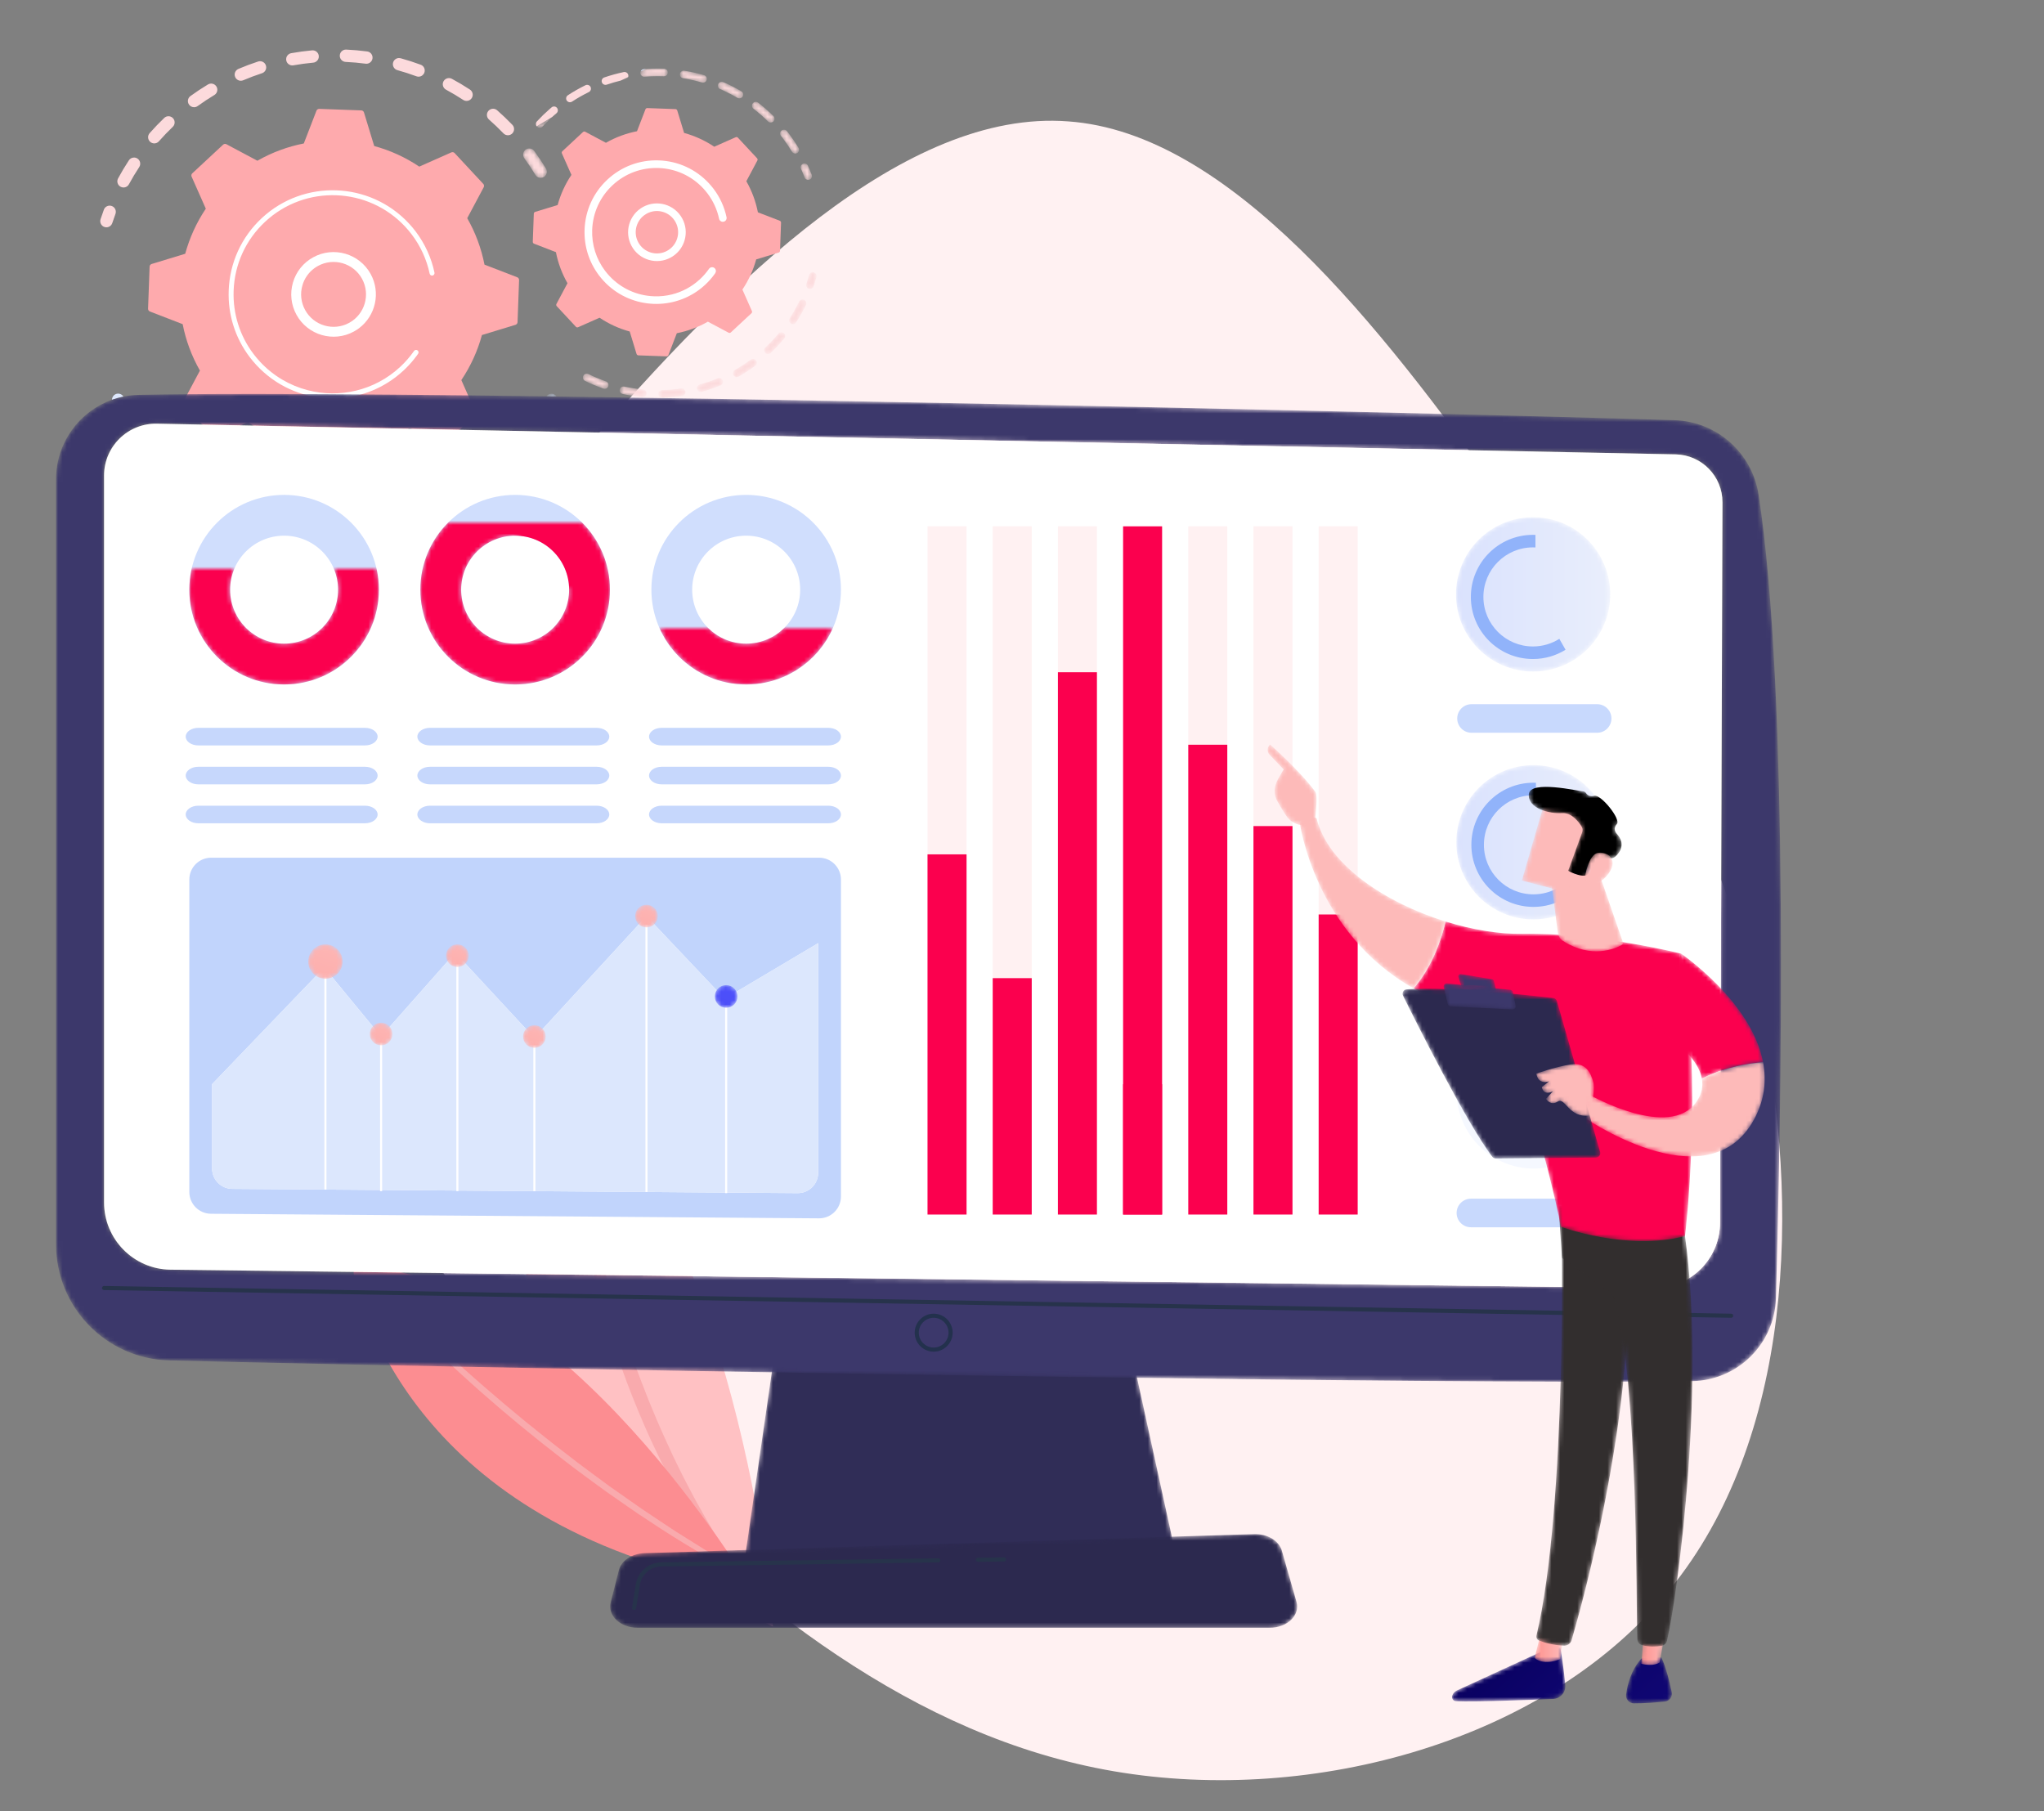 <?xml version="1.0" encoding="UTF-8"?>
<svg width="474px" height="420px" viewBox="0 0 474 420" version="1.1" xmlns="http://www.w3.org/2000/svg" xmlns:xlink="http://www.w3.org/1999/xlink">
    <rect x="0" y="0" width="474" height="420" fill="#808080" stroke="none"/>
    <title>image</title>
    <defs>
        <path d="M157.858,380.263 C98.144,380.263 35.314,361.052 0,315.854 C68.899,317.434 227.55,320.22 306.525,320.406 C305.366,321.703 304.191,322.981 302.994,324.243 C279.121,349.429 247.438,367.898 209.43,375.355 C193.053,378.567 175.589,380.263 157.858,380.263 M326.281,97.225 C281.801,95.91 163.712,93.152 74.072,91.943 C73.934,91.733 73.739,91.558 73.496,91.441 C73.298,91.345 73.086,91.3 72.879,91.3 C72.419,91.3 71.976,91.522 71.705,91.911 C46.489,91.577 23.621,91.368 5.413,91.354 C5.43,91.328 5.446,91.304 5.462,91.279 C21.768,66.362 43.922,45.047 69.449,29.298 C69.478,29.334 69.509,29.367 69.544,29.399 C69.713,29.557 69.929,29.635 70.143,29.635 C70.331,29.635 70.52,29.575 70.677,29.456 C70.718,29.425 70.756,29.39 70.792,29.351 C71.496,28.591 72.244,27.851 73.021,27.144 C78.196,24.093 83.507,21.268 88.925,18.686 C89.284,18.599 89.643,18.518 90.004,18.442 C90.136,18.415 90.256,18.358 90.356,18.282 C90.494,18.178 90.598,18.034 90.656,17.872 C91.621,17.423 92.591,16.981 93.563,16.548 C93.503,16.681 93.474,16.831 93.489,16.986 C93.527,17.448 93.913,17.796 94.367,17.796 C94.391,17.796 94.417,17.795 94.442,17.793 C95.458,17.708 96.485,17.666 97.51,17.666 C97.984,17.666 98.457,17.675 98.928,17.693 C98.939,17.693 98.95,17.694 98.962,17.694 C99.162,17.694 99.347,17.627 99.496,17.514 C99.699,17.36 99.835,17.119 99.846,16.843 C99.864,16.356 99.485,15.945 98.997,15.926 C98.505,15.907 98.01,15.898 97.516,15.898 C96.617,15.898 95.717,15.929 94.824,15.991 C118.26,5.739 143.595,0 169.283,0 C171.532,0 173.779,0.044 176.032,0.132 C236.251,2.503 295.384,45.799 326.281,97.225 M103.061,90.067 C103.017,90.067 102.973,90.071 102.928,90.077 C101.478,90.294 100,90.426 98.533,90.464 C98.043,90.476 97.66,90.884 97.672,91.372 C97.686,91.852 98.079,92.233 98.557,92.233 C98.564,92.233 98.572,92.231 98.581,92.231 C100.118,92.19 101.669,92.053 103.191,91.826 C103.342,91.804 103.478,91.743 103.593,91.657 C103.842,91.468 103.983,91.152 103.934,90.822 C103.868,90.382 103.491,90.067 103.061,90.067 M89.57,89.623 C89.162,89.623 88.796,89.906 88.707,90.32 C88.604,90.797 88.906,91.268 89.382,91.371 C90.883,91.697 92.422,91.936 93.955,92.08 C93.984,92.082 94.012,92.083 94.04,92.083 C94.238,92.083 94.422,92.018 94.572,91.904 C94.762,91.76 94.895,91.539 94.919,91.282 C94.964,90.797 94.607,90.365 94.122,90.32 C92.658,90.181 91.189,89.954 89.758,89.644 C89.696,89.63 89.632,89.623 89.57,89.623 M111.756,87.665 C111.643,87.665 111.529,87.686 111.418,87.731 C110.059,88.291 108.655,88.774 107.243,89.164 C106.772,89.297 106.497,89.781 106.628,90.252 C106.735,90.643 107.091,90.9 107.479,90.9 C107.556,90.9 107.637,90.89 107.716,90.868 C109.194,90.459 110.667,89.953 112.093,89.366 C112.165,89.336 112.231,89.298 112.289,89.253 C112.602,89.016 112.729,88.59 112.572,88.211 C112.433,87.871 112.103,87.665 111.756,87.665 M81.046,86.65 C80.72,86.65 80.405,86.832 80.252,87.144 C80.036,87.583 80.216,88.112 80.655,88.328 C82.033,89.006 83.471,89.607 84.926,90.115 C85.022,90.148 85.12,90.163 85.216,90.163 C85.41,90.163 85.599,90.1 85.752,89.984 C85.886,89.882 85.993,89.741 86.051,89.571 C86.213,89.109 85.969,88.606 85.508,88.445 C84.12,87.961 82.748,87.388 81.434,86.741 C81.31,86.68 81.177,86.65 81.046,86.65 M119.614,83.228 C119.432,83.228 119.247,83.284 119.091,83.402 C117.907,84.273 116.662,85.08 115.386,85.8 C114.966,86.042 114.811,86.578 115.051,87.005 C115.214,87.292 115.513,87.453 115.822,87.453 C115.969,87.453 116.119,87.416 116.255,87.34 C117.593,86.584 118.899,85.738 120.139,84.824 L120.149,84.816 C120.532,84.526 120.613,83.979 120.326,83.588 C120.153,83.354 119.885,83.228 119.614,83.228 M76.351,82.006 C75.724,82.006 75.148,82.423 74.973,83.057 C74.776,83.775 74.561,84.493 74.337,85.195 C74.096,85.946 74.511,86.752 75.264,86.993 C75.408,87.04 75.556,87.062 75.7,87.062 C76.016,87.062 76.319,86.957 76.564,86.77 C76.792,86.6 76.969,86.358 77.062,86.068 C77.299,85.33 77.525,84.572 77.732,83.818 C77.943,83.056 77.495,82.269 76.732,82.059 C76.605,82.023 76.477,82.006 76.351,82.006 M126.19,77.041 C125.936,77.041 125.685,77.148 125.51,77.357 C124.569,78.484 123.551,79.564 122.482,80.572 C122.126,80.906 122.109,81.465 122.444,81.82 C122.619,82.005 122.853,82.098 123.088,82.098 C123.276,82.098 123.463,82.039 123.62,81.92 C123.645,81.901 123.669,81.881 123.693,81.858 C124.813,80.804 125.881,79.67 126.867,78.489 C127.18,78.114 127.13,77.558 126.756,77.245 C126.591,77.107 126.389,77.041 126.19,77.041 M131.085,69.452 C130.758,69.452 130.44,69.636 130.288,69.951 C129.649,71.272 128.921,72.567 128.125,73.8 C127.862,74.211 127.979,74.758 128.389,75.022 C128.537,75.118 128.704,75.163 128.867,75.163 C129.058,75.163 129.247,75.101 129.402,74.984 C129.482,74.923 129.553,74.848 129.611,74.759 C130.446,73.465 131.209,72.106 131.879,70.721 C132.092,70.281 131.907,69.753 131.469,69.54 C131.344,69.48 131.215,69.452 131.085,69.452 M133.466,63.12 C133.078,63.12 132.721,63.376 132.612,63.769 C132.423,64.453 132.21,65.146 131.979,65.829 C131.821,66.292 132.069,66.794 132.531,66.95 C132.625,66.983 132.721,66.998 132.816,66.998 C133.01,66.998 133.198,66.933 133.35,66.818 C133.486,66.715 133.593,66.572 133.652,66.398 C133.896,65.682 134.119,64.955 134.316,64.238 C134.446,63.768 134.17,63.281 133.699,63.151 C133.621,63.13 133.543,63.12 133.466,63.12 M131.545,37.912 C131.423,37.912 131.301,37.937 131.182,37.99 C130.736,38.188 130.539,38.713 130.739,39.158 C131.033,39.811 131.311,40.481 131.564,41.151 C131.697,41.504 132.034,41.721 132.391,41.721 C132.495,41.721 132.601,41.702 132.704,41.664 C132.785,41.632 132.858,41.591 132.924,41.541 C133.229,41.31 133.359,40.899 133.216,40.523 C132.95,39.821 132.659,39.118 132.352,38.433 C132.203,38.106 131.882,37.912 131.545,37.912 M67.73,34.424 C67.438,34.424 67.143,34.513 66.889,34.698 L66.867,34.715 C66.247,35.184 66.115,36.066 66.575,36.697 C67.483,37.945 68.346,39.244 69.141,40.559 C69.409,41.003 69.881,41.25 70.366,41.25 C70.619,41.25 70.874,41.183 71.105,41.043 C71.149,41.017 71.19,40.988 71.23,40.958 C71.807,40.522 71.972,39.711 71.589,39.078 C70.753,37.695 69.844,36.327 68.888,35.013 C68.609,34.628 68.173,34.424 67.73,34.424 M126.784,30.084 C126.588,30.084 126.392,30.144 126.231,30.261 C125.847,30.564 125.782,31.12 126.086,31.503 C126.248,31.708 126.407,31.914 126.564,32.121 C127.307,33.103 128.01,34.135 128.65,35.187 C128.817,35.461 129.107,35.612 129.406,35.612 C129.563,35.612 129.721,35.571 129.865,35.483 C129.89,35.467 129.915,35.45 129.939,35.432 C130.296,35.162 130.398,34.659 130.159,34.269 C129.488,33.165 128.753,32.083 127.973,31.054 C127.809,30.837 127.642,30.621 127.472,30.407 C127.3,30.189 127.042,30.084 126.784,30.084 M120.254,23.621 C119.989,23.621 119.727,23.74 119.553,23.964 C119.256,24.352 119.326,24.906 119.714,25.204 C120.893,26.113 122.03,27.107 123.091,28.158 C123.265,28.328 123.489,28.413 123.713,28.413 C123.901,28.413 124.088,28.354 124.246,28.235 C124.279,28.209 124.311,28.181 124.341,28.151 C124.685,27.804 124.682,27.244 124.334,26.901 C123.221,25.799 122.029,24.757 120.793,23.804 C120.632,23.68 120.443,23.621 120.254,23.621 M112.344,18.961 C112.002,18.961 111.678,19.161 111.533,19.495 C111.34,19.943 111.545,20.463 111.993,20.657 C113.364,21.249 114.709,21.933 115.994,22.69 C116.135,22.773 116.289,22.812 116.442,22.812 C116.633,22.812 116.822,22.75 116.978,22.633 C117.066,22.565 117.144,22.479 117.205,22.377 C117.453,21.957 117.312,21.415 116.892,21.167 C115.544,20.374 114.132,19.655 112.695,19.034 C112.579,18.985 112.461,18.961 112.344,18.961 M103.536,16.385 C103.11,16.385 102.735,16.695 102.664,17.128 C102.585,17.609 102.913,18.063 103.395,18.142 C104.865,18.38 106.338,18.715 107.771,19.134 C107.854,19.158 107.937,19.17 108.019,19.17 C108.214,19.17 108.401,19.104 108.554,18.99 C108.699,18.879 108.812,18.722 108.868,18.534 C109.005,18.065 108.736,17.574 108.267,17.437 C106.764,16.997 105.22,16.647 103.677,16.397 C103.631,16.389 103.583,16.385 103.536,16.385" id="path-1"></path>
        <path d="M4.066,6.826 C3.581,6.826 3.108,6.579 2.84,6.135 C2.046,4.821 1.183,3.521 0.274,2.273 C-0.186,1.642 -0.053,0.76 0.566,0.291 L0.589,0.274 C0.843,0.089 1.138,0 1.429,0 C1.872,0 2.308,0.204 2.588,0.59 C3.544,1.903 4.452,3.271 5.289,4.654 C5.671,5.287 5.506,6.098 4.929,6.534 C4.89,6.564 4.849,6.593 4.805,6.619 C4.574,6.759 4.318,6.826 4.066,6.826" id="path-3"></path>
        <path d="M2.367,0.643 C1.581,0.632 0.781,0.622 0,0.611 C0.271,0.221 0.714,-6.41519505e-14 1.174,-6.41519505e-14 C1.381,-6.41519505e-14 1.593,0.045 1.791,0.141 C2.034,0.258 2.229,0.433 2.367,0.643" id="path-5"></path>
        <linearGradient x1="13161.622%" y1="4026.11%" x2="1911.622%" y2="771.041%" id="linearGradient-7">
            <stop stop-color="#C4D4FC" offset="0%"></stop>
            <stop stop-color="#CEDDFB" offset="100%"></stop>
        </linearGradient>
        <path d="M1.431,5.056 C1.287,5.056 1.139,5.033 0.995,4.987 C0.242,4.746 -0.173,3.94 0.069,3.188 C0.293,2.487 0.507,1.769 0.705,1.051 C0.88,0.416 1.455,0 2.083,0 C2.208,0 2.337,0.017 2.464,0.052 C3.227,0.262 3.674,1.05 3.464,1.811 C3.257,2.566 3.031,3.324 2.794,4.061 C2.701,4.352 2.523,4.593 2.296,4.764 C2.051,4.95 1.747,5.056 1.431,5.056" id="path-8"></path>
        <path d="M1.73,3.809 C1.373,3.809 1.036,3.592 0.903,3.239 C0.65,2.569 0.372,1.899 0.078,1.246 C-0.122,0.801 0.075,0.276 0.521,0.078 C0.64,0.025 0.762,0 0.884,0 C1.221,0 1.542,0.194 1.691,0.521 C1.998,1.206 2.289,1.91 2.555,2.611 C2.698,2.987 2.568,3.398 2.263,3.629 C2.197,3.679 2.124,3.721 2.043,3.752 C1.94,3.791 1.834,3.809 1.73,3.809" id="path-10"></path>
        <path d="M3.511,5.528 C3.212,5.528 2.922,5.377 2.755,5.104 C2.115,4.051 1.413,3.019 0.669,2.037 C0.513,1.83 0.353,1.624 0.191,1.419 C-0.112,1.036 -0.047,0.48 0.336,0.177 C0.497,0.06 0.693,0 0.889,0 C1.147,0 1.405,0.105 1.578,0.323 C1.747,0.538 1.915,0.753 2.078,0.97 C2.858,1.999 3.593,3.081 4.265,4.185 C4.503,4.576 4.402,5.078 4.045,5.349 C4.021,5.367 3.995,5.383 3.97,5.4 C3.826,5.487 3.668,5.528 3.511,5.528" id="path-12"></path>
        <path d="M0.694,6.014 C0.48,6.014 0.264,5.936 0.095,5.778 C0.059,5.747 0.028,5.713 0,5.677 C1.183,4.947 2.373,4.23 3.572,3.523 C2.794,4.23 2.047,4.97 1.343,5.73 C1.306,5.769 1.268,5.805 1.227,5.835 C1.071,5.954 0.882,6.014 0.694,6.014 M54.264,4.792 C54.039,4.792 53.815,4.707 53.642,4.537 C52.581,3.487 51.444,2.493 50.265,1.583 C49.877,1.285 49.806,0.731 50.104,0.344 C50.277,0.119 50.54,0 50.805,0 C50.994,0 51.183,0.06 51.344,0.183 C52.579,1.136 53.771,2.178 54.884,3.28 C55.233,3.623 55.236,4.183 54.891,4.53 C54.862,4.561 54.829,4.588 54.797,4.614 C54.639,4.733 54.451,4.792 54.264,4.792" id="path-14"></path>
        <path d="M4.981,3.851 C4.829,3.851 4.675,3.812 4.534,3.729 C3.249,2.972 1.904,2.288 0.532,1.696 C0.085,1.502 -0.121,0.982 0.073,0.534 C0.218,0.199 0.542,0 0.884,0 C1.001,0 1.119,0.023 1.235,0.073 C2.672,0.694 4.084,1.412 5.431,2.206 C5.852,2.453 5.993,2.995 5.745,3.416 C5.684,3.518 5.606,3.604 5.517,3.672 C5.362,3.789 5.173,3.851 4.981,3.851" id="path-16"></path>
        <path d="M19.094,2.784 C19.012,2.784 18.929,2.773 18.845,2.748 C17.412,2.329 15.94,1.995 14.47,1.757 C13.987,1.678 13.66,1.224 13.739,0.742 C13.81,0.309 14.185,0 14.611,0 C14.657,0 14.705,0.004 14.752,0.011 C16.295,0.262 17.838,0.612 19.342,1.052 C19.81,1.189 20.08,1.68 19.943,2.149 C19.886,2.337 19.774,2.494 19.628,2.604 C19.476,2.719 19.288,2.784 19.094,2.784 M0,2.301 C0.578,2.025 1.148,1.757 1.731,1.486 C1.673,1.649 1.569,1.792 1.43,1.897 C1.33,1.973 1.21,2.029 1.079,2.057 C0.718,2.133 0.358,2.214 0,2.301" id="path-18"></path>
        <path d="M0.882,1.899 C0.428,1.899 0.042,1.55 0.004,1.089 C-0.011,0.933 0.018,0.784 0.078,0.651 C0.499,0.463 0.918,0.278 1.339,0.094 C2.232,0.031 3.132,0 4.031,0 C4.524,0 5.02,0.009 5.512,0.028 C6,0.048 6.379,0.458 6.361,0.946 C6.35,1.221 6.214,1.462 6.011,1.617 C5.862,1.729 5.677,1.796 5.477,1.796 C5.465,1.796 5.454,1.796 5.443,1.795 C4.972,1.777 4.499,1.768 4.025,1.768 C3,1.768 1.973,1.811 0.957,1.896 C0.932,1.898 0.906,1.899 0.882,1.899" id="path-20"></path>
        <path d="M18.396,22.78 C17.918,22.78 17.526,22.399 17.512,21.92 C17.499,21.432 17.883,21.024 18.372,21.011 C19.839,20.973 21.318,20.842 22.768,20.625 C22.813,20.619 22.857,20.615 22.9,20.615 C23.33,20.615 23.707,20.93 23.773,21.37 C23.823,21.7 23.682,22.016 23.432,22.205 C23.318,22.291 23.181,22.352 23.03,22.374 C21.508,22.601 19.958,22.738 18.42,22.779 C18.412,22.779 18.403,22.78 18.396,22.78 M13.88,22.631 C13.851,22.631 13.823,22.629 13.795,22.628 C12.262,22.484 10.723,22.244 9.222,21.918 C8.745,21.815 8.443,21.344 8.546,20.867 C8.635,20.454 9.002,20.171 9.409,20.171 C9.472,20.171 9.535,20.178 9.597,20.192 C11.029,20.502 12.497,20.729 13.961,20.867 C14.447,20.913 14.804,21.344 14.758,21.83 C14.734,22.086 14.602,22.308 14.411,22.452 C14.262,22.566 14.077,22.631 13.88,22.631 M27.318,21.447 C26.93,21.447 26.575,21.191 26.468,20.8 C26.336,20.329 26.611,19.845 27.083,19.712 C28.495,19.321 29.898,18.839 31.258,18.279 C31.368,18.234 31.482,18.212 31.595,18.212 C31.942,18.212 32.272,18.418 32.412,18.758 C32.568,19.138 32.441,19.564 32.128,19.801 C32.07,19.846 32.004,19.884 31.932,19.914 C30.506,20.501 29.033,21.007 27.555,21.416 C27.476,21.437 27.396,21.447 27.318,21.447 M5.055,20.711 C4.959,20.711 4.862,20.695 4.766,20.663 C3.31,20.155 1.873,19.554 0.495,18.876 C0.056,18.66 -0.125,18.131 0.091,17.692 C0.245,17.38 0.559,17.198 0.885,17.198 C1.016,17.198 1.149,17.228 1.273,17.288 C2.588,17.936 3.959,18.509 5.347,18.993 C5.808,19.153 6.052,19.657 5.89,20.118 C5.832,20.289 5.725,20.43 5.591,20.532 C5.439,20.647 5.25,20.711 5.055,20.711 M35.662,18.001 C35.353,18.001 35.054,17.84 34.89,17.552 C34.65,17.126 34.806,16.59 35.226,16.348 C36.501,15.628 37.747,14.821 38.93,13.949 C39.087,13.832 39.271,13.776 39.453,13.776 C39.724,13.776 39.992,13.901 40.166,14.136 C40.452,14.526 40.372,15.074 39.988,15.364 L39.978,15.371 C38.738,16.285 37.432,17.132 36.095,17.888 C35.958,17.964 35.808,18.001 35.662,18.001 M42.928,12.646 C42.692,12.646 42.458,12.553 42.283,12.368 C41.949,12.012 41.966,11.454 42.321,11.119 C43.39,10.112 44.409,9.032 45.35,7.904 C45.525,7.696 45.776,7.588 46.03,7.588 C46.228,7.588 46.43,7.655 46.595,7.793 C46.969,8.106 47.02,8.662 46.707,9.037 C45.721,10.218 44.653,11.352 43.533,12.406 C43.509,12.429 43.485,12.448 43.459,12.468 C43.303,12.587 43.115,12.646 42.928,12.646 M48.707,5.711 C48.543,5.711 48.377,5.665 48.229,5.57 C47.818,5.306 47.701,4.758 47.965,4.348 C48.76,3.114 49.488,1.819 50.127,0.499 C50.28,0.184 50.597,0 50.924,0 C51.054,0 51.184,0.028 51.308,0.088 C51.747,0.301 51.931,0.829 51.718,1.269 C51.048,2.654 50.285,4.012 49.45,5.306 C49.392,5.396 49.322,5.471 49.241,5.532 C49.086,5.649 48.897,5.711 48.707,5.711" id="path-22"></path>
        <path d="M0.884,3.878 C0.79,3.878 0.694,3.863 0.599,3.831 C0.138,3.674 -0.11,3.172 0.048,2.71 C0.279,2.026 0.492,1.333 0.681,0.649 C0.79,0.257 1.146,-6.41519505e-14 1.534,-6.41519505e-14 C1.612,-6.41519505e-14 1.69,0.01 1.767,0.031 C2.238,0.161 2.515,0.648 2.385,1.119 C2.187,1.835 1.965,2.562 1.721,3.278 C1.661,3.452 1.554,3.595 1.419,3.698 C1.266,3.813 1.079,3.878 0.884,3.878" id="path-24"></path>
        <polyline id="path-26" points="8.637 0 -3.20729242e-14 59.611 100.208 59.611 87.156 0 8.637 0"></polyline>
        <path d="M356.517,229.064 C353.958,229.064 351.299,229.061 348.538,229.054 C269.564,228.868 110.913,226.081 42.014,224.501 C36.035,224.363 30.736,224.236 26.219,224.119 C11.63,223.742 0,211.806 0,197.211 L0,19.784 C0,11.305 5.394,4.067 12.966,1.356 C13.825,1.05 14.712,0.8 15.622,0.614 C16.756,0.382 17.927,0.248 19.124,0.221 C25.887,0.069 34.786,0 45.365,0 C46.047,0 46.731,0 47.427,0 C65.635,0.016 88.503,0.224 113.719,0.559 C114.5,0.57 115.3,0.58 116.086,0.591 C205.726,1.8 323.815,4.558 368.295,5.873 C370.896,5.95 373.243,6.022 375.321,6.089 C385.123,6.402 393.302,13.649 394.807,23.339 C401.956,69.355 400.025,168.473 398.834,209.692 C398.53,220.292 389.94,228.776 379.339,228.932 C373.235,229.023 365.532,229.064 356.517,229.064 M23.151,6.893 C16.532,6.893 11.132,12.263 11.132,18.921 L11.132,187.488 C11.132,196.011 17.972,202.954 26.492,203.081 L370.465,207.333 C370.541,207.333 370.62,207.333 370.696,207.333 C379.038,207.333 385.836,200.584 385.867,192.213 L386.442,25.15 C386.465,19.11 381.652,14.159 375.613,14.013 L23.45,6.897 C23.35,6.893 23.25,6.893 23.151,6.893" id="path-28"></path>
        <path d="M152.989,21.716 L6.328,21.716 C2.343,21.716 -0.649,18.879 0.121,15.832 L2.005,8.389 C2.57,6.151 5.032,4.507 7.957,4.417 L149.343,0.004 C152.399,-0.092 155.103,1.53 155.769,3.857 L159.163,15.712 C160.043,18.793 157.037,21.716 152.989,21.716" id="path-30"></path>
        <path d="M43.424,0 C43.773,1.556 43.957,3.174 43.957,4.835 C43.957,16.974 34.117,26.815 21.979,26.815 C9.84,26.815 -1.60364621e-14,16.974 -1.60364621e-14,4.835 C-1.60364621e-14,3.174 0.184,1.556 0.533,0 L10.424,0 C9.801,1.488 9.457,3.121 9.457,4.835 C9.457,11.752 15.063,17.358 21.979,17.358 C28.894,17.358 34.5,11.752 34.5,4.835 C34.5,3.121 34.156,1.488 33.533,0" id="path-32"></path>
        <path d="M37.548,0 C41.508,3.975 43.957,9.459 43.957,15.514 C43.957,27.653 34.116,37.494 21.978,37.494 C9.84,37.494 -3.20729242e-14,27.653 -3.20729242e-14,15.514 C-3.20729242e-14,9.459 2.448,3.975 6.409,0 M21.978,2.991 C15.062,2.991 9.457,8.599 9.457,15.514 C9.457,22.431 15.062,28.037 21.978,28.037 C28.893,28.037 34.5,22.431 34.5,15.514" id="path-34"></path>
        <path d="M40.131,0 C36.697,7.662 29.005,12.998 20.065,12.998 C11.127,12.998 3.434,7.662 0,0 L11.34,0 C13.595,2.192 16.673,3.541 20.065,3.541 C23.458,3.541 26.536,2.192 28.791,0" id="path-36"></path>
        <path d="M7.967,3.984 C7.967,6.185 6.184,7.968 3.984,7.968 C1.784,7.968 0,6.185 0,3.984 C0,1.783 1.784,0 3.984,0 C6.184,0 7.967,1.783 7.967,3.984" id="path-38"></path>
        <linearGradient x1="91.813%" y1="-76.434%" x2="-117.958%" y2="557.859%" id="linearGradient-40">
            <stop stop-color="#FDBAB9" offset="0%"></stop>
            <stop stop-color="#FF928E" offset="100%"></stop>
        </linearGradient>
        <path d="M5.249,2.624 C5.249,4.074 4.074,5.249 2.624,5.249 C1.175,5.249 0,4.074 0,2.624 C0,1.175 1.175,0 2.624,0 C4.074,0 5.249,1.175 5.249,2.624" id="path-41"></path>
        <linearGradient x1="91.806%" y1="-76.432%" x2="-117.936%" y2="557.809%" id="linearGradient-43">
            <stop stop-color="#FDBAB9" offset="0%"></stop>
            <stop stop-color="#FF928E" offset="100%"></stop>
        </linearGradient>
        <path d="M5.249,2.624 C5.249,4.074 4.074,5.249 2.625,5.249 C1.175,5.249 0,4.074 0,2.624 C0,1.175 1.175,0 2.625,0 C4.074,0 5.249,1.175 5.249,2.624" id="path-44"></path>
        <linearGradient x1="91.795%" y1="-76.431%" x2="-117.952%" y2="557.809%" id="linearGradient-46">
            <stop stop-color="#FDBAB9" offset="0%"></stop>
            <stop stop-color="#FF928E" offset="100%"></stop>
        </linearGradient>
        <path d="M5.249,2.624 C5.249,4.074 4.074,5.249 2.624,5.249 C1.175,5.249 0,4.074 0,2.624 C0,1.175 1.175,0 2.624,0 C4.074,0 5.249,1.175 5.249,2.624" id="path-47"></path>
        <linearGradient x1="91.795%" y1="-76.431%" x2="-117.951%" y2="557.81%" id="linearGradient-49">
            <stop stop-color="#FDBAB9" offset="0%"></stop>
            <stop stop-color="#FF928E" offset="100%"></stop>
        </linearGradient>
        <path d="M5.249,2.624 C5.249,4.074 4.074,5.249 2.625,5.249 C1.175,5.249 0,4.074 0,2.624 C0,1.175 1.175,0 2.625,0 C4.074,0 5.249,1.175 5.249,2.624" id="path-50"></path>
        <linearGradient x1="91.822%" y1="-76.431%" x2="-117.924%" y2="557.804%" id="linearGradient-52">
            <stop stop-color="#FDBAB9" offset="0%"></stop>
            <stop stop-color="#FF928E" offset="100%"></stop>
        </linearGradient>
        <path d="M5.249,2.625 C5.249,4.074 4.074,5.249 2.625,5.249 C1.175,5.249 0,4.074 0,2.625 C0,1.175 1.175,0 2.625,0 C4.074,0 5.249,1.175 5.249,2.625" id="path-53"></path>
        <linearGradient x1="91.822%" y1="-76.405%" x2="-117.924%" y2="557.833%" id="linearGradient-55">
            <stop stop-color="#4F52FF" offset="0%"></stop>
            <stop stop-color="#4042E1" offset="100%"></stop>
        </linearGradient>
        <path d="M35.767,17.885 C35.767,27.761 27.76,35.769 17.883,35.769 C8.006,35.769 0,27.761 0,17.885 C0,8.007 8.006,3.20759752e-14 17.883,3.20759752e-14 C27.76,3.20759752e-14 35.767,8.007 35.767,17.885" id="path-56"></path>
        <linearGradient x1="-0%" y1="50.002%" x2="99.997%" y2="50.002%" id="linearGradient-58">
            <stop stop-color="#DAE2FD" offset="0%"></stop>
            <stop stop-color="#E9EEFC" offset="100%"></stop>
        </linearGradient>
        <path d="M35.765,17.885 C35.765,27.761 27.759,35.769 17.883,35.769 C8.006,35.769 0,27.761 0,17.885 C0,8.007 8.006,0 17.883,0 C27.759,0 35.765,8.007 35.765,17.885" id="path-59"></path>
        <linearGradient x1="-3.94399526e-05%" y1="50.002%" x2="100.001%" y2="50.002%" id="linearGradient-61">
            <stop stop-color="#DAE2FD" offset="0%"></stop>
            <stop stop-color="#E9EEFC" offset="100%"></stop>
        </linearGradient>
        <path d="M23.895,20.857 C21.829,23.892 18.346,25.885 14.396,25.885 C8.053,25.885 2.91,20.743 2.91,14.398 C2.91,8.054 8.053,2.91 14.396,2.91 C14.591,2.91 14.784,2.916 14.976,2.924 L14.976,0.013 C14.783,0.006 14.591,0 14.396,0 C6.446,0 0,6.447 0,14.398 C0,22.35 6.446,28.796 14.396,28.796 C19.315,28.796 23.657,26.328 26.254,22.564 L23.895,20.857" id="path-62"></path>
        <linearGradient x1="118.757%" y1="-17.392%" x2="-56.483%" y2="165.035%" id="linearGradient-64">
            <stop stop-color="#FCF53E" offset="0%"></stop>
            <stop stop-color="#D93B64" offset="100%"></stop>
        </linearGradient>
        <path d="M25.124,0 C25.124,0 25.896,4.369 26.274,8.694 C26.422,10.386 25.118,11.853 23.423,11.923 C17.664,12.163 5.344,12.63 0.923,12.433 C0.258,12.403 -0.176,11.723 0.069,11.104 C0.275,10.586 0.673,10.167 1.179,9.934 L21.53,0.581 L25.124,0" id="path-65"></path>
        <linearGradient x1="5.958%" y1="27.819%" x2="289.475%" y2="174.255%" id="linearGradient-67">
            <stop stop-color="#08005D" offset="0%"></stop>
            <stop stop-color="#1A0F91" offset="100%"></stop>
        </linearGradient>
        <path d="M6.62,0.807 L5.999,6.034 C5.999,6.034 2.435,7.693 6.41458483e-14,5.823 L1.477,1.60379876e-14 L6.62,0.807" id="path-68"></path>
        <linearGradient x1="100%" y1="49.998%" x2="0.005%" y2="49.998%" id="linearGradient-70">
            <stop stop-color="#FDBAB9" offset="0%"></stop>
            <stop stop-color="#FF928E" offset="100%"></stop>
        </linearGradient>
        <path d="M5.724,0.003 C5.992,1.367 7.163,68.114 0.028,98.025 C-0.087,98.513 0.159,99.017 0.624,99.207 C1.718,99.654 3.864,100.301 6.434,100.389 C7.231,100.415 7.943,99.897 8.169,99.132 C10.207,92.193 19.98,57.422 21.255,24.206 C22.678,-12.909 21.255,22.942 21.255,22.942 L20.418,0 L5.724,0.003" id="path-71"></path>
        <path d="M8.164,0 C8.164,0 9.392,2.205 10.583,8.066 C10.797,9.126 10.057,10.139 8.982,10.245 C7.08,10.431 4.154,10.672 1.808,10.655 C0.727,10.648 -0.118,9.707 0.013,8.634 C0.273,6.494 1.083,2.984 3.582,0.247 L8.164,0" id="path-73"></path>
        <linearGradient x1="-206.215%" y1="-222.318%" x2="490.776%" y2="538.456%" id="linearGradient-75">
            <stop stop-color="#08005D" offset="0%"></stop>
            <stop stop-color="#1A0F91" offset="100%"></stop>
        </linearGradient>
        <path d="M5.714,0.308 L4.266,8.212 C4.266,8.212 2.834,9.277 6.41458483e-14,8.505 L0.691,0 L5.714,0.308" id="path-76"></path>
        <linearGradient x1="100%" y1="50.001%" x2="-0.019%" y2="50.001%" id="linearGradient-78">
            <stop stop-color="#FDBAB9" offset="0%"></stop>
            <stop stop-color="#FF928E" offset="100%"></stop>
        </linearGradient>
        <path d="M28.827,3.695 C34.662,38.91 27.561,90.734 25.166,100.878 C25.019,101.498 24.519,101.974 23.89,102.078 C22.82,102.256 21.061,102.4 19.326,101.896 C18.728,101.723 18.308,101.184 18.284,100.562 C17.962,92.361 18.541,42.018 13.104,22.123 C12.828,21.114 12.213,20.235 11.361,19.629 L0.81,12.127 L0,0 L28.827,3.695" id="path-79"></path>
        <path d="M25.241,2.858 C42.727,2.569 62.02,7.45 62.02,7.45 C67.231,37.865 62.932,72.947 62.932,72.947 C49.394,76.498 34.123,70.776 34.123,70.776 C31.874,58.064 21.377,22.285 21.377,22.285 C12.833,21.224 5.796,18.76 0,15.501 C4.421,10.376 6.504,3.854 7.41,0 C13.592,1.921 19.848,2.947 25.241,2.858" id="path-81"></path>
        <path d="M0,1.325 C1.717,-0.75 3.892,0.232 3.892,0.232 C6.465,11.102 19.957,19.916 33.817,24.224 C32.912,28.078 30.828,34.6 26.408,39.725 C3.404,26.789 0,1.325 0,1.325" id="path-83"></path>
        <path d="M7.871,18.679 C7.692,19.251 9.773,20.12 10.998,17.783 C11.042,16.663 11.722,11.864 11.053,10.951 C7.489,6.091 0.578,0 0.578,0 C-0.59,1.153 0.373,2.285 0.373,2.285 L3.725,5.777 C3.024,7.045 2.168,8.114 1.768,9.646 C1.464,10.807 1.65,12.049 2.236,13.106 C2.824,14.165 3.628,15.543 4.387,16.622 C5.823,18.664 7.871,18.679 7.871,18.679" id="path-85"></path>
        <path d="M0.675,0 L3.73,2.59 L4.69,5.169 L1.966,8.191 C1.966,8.191 1.05,3.074 0.369,1.967 C-0.311,0.859 0.042,0.323 0.675,0" id="path-87"></path>
        <path d="M0,16.933 L6.707,0 C6.707,0 23.039,11.098 25.725,25.17 C22.638,25.397 17.023,26.2 11.527,28.975 C10.318,22.33 0,16.933 0,16.933" id="path-89"></path>
        <path d="M2.428,7.695 C2.428,7.695 20.764,18.06 26.952,9.211 C28.236,7.372 28.543,5.546 28.227,3.805 C33.723,1.03 39.338,0.227 42.425,0 C43.234,4.242 42.807,8.753 40.314,13.313 C29.476,33.141 0,12.217 0,12.217 L2.428,7.695" id="path-91"></path>
        <path d="M45.81,37.857 L35.802,2.904 C35.688,2.507 35.349,2.218 34.94,2.17 C33.126,1.959 27.873,1.365 21.806,0.851 C14.5,0.233 6.014,-0.267 0.943,0.159 C0.222,0.219 -0.214,0.981 0.107,1.63 C2.991,7.465 14.851,31.197 20.791,38.972 C20.988,39.23 21.293,39.379 21.616,39.377 L44.836,39.161 C45.511,39.155 45.995,38.506 45.81,37.857" id="path-93"></path>
        <path d="M7.863,1.216 L0.607,0.007 C0.22,-0.057 -0.096,0.312 0.027,0.685 L0.745,2.861 C0.807,3.05 0.973,3.187 1.171,3.214 L8.153,4.147 C8.514,4.194 8.812,3.867 8.729,3.512 L8.284,1.611 C8.236,1.407 8.07,1.252 7.863,1.216" id="path-95"></path>
        <path d="M16.681,5.185 L16.083,2.071 C16.022,1.759 15.765,1.523 15.448,1.491 L0.793,0.004 C0.3,-0.047 -0.095,0.406 0.02,0.888 L0.953,4.768 C1.027,5.078 1.297,5.303 1.616,5.318 L15.937,6.039 C16.403,6.063 16.768,5.644 16.681,5.185" id="path-97"></path>
        <path d="M12.367,11.918 C12.367,11.918 13.762,6.185 13.199,4.151 C12.636,2.117 11.547,-0.499 7.915,0.082 C4.284,0.664 -6.41458483e-14,2.194 -6.41458483e-14,2.194 C-6.41458483e-14,2.194 0.216,4.844 2.976,3.989 L1.265,5.313 C1.265,5.313 1.509,7.435 3.841,6.301 L2.248,8.057 C2.248,8.057 3.25,9.799 4.965,8.682 C6.681,7.565 7.503,12.608 12.367,11.918" id="path-99"></path>
        <path d="M11.324,0 L16.887,16.091 C16.981,16.357 16.871,16.652 16.624,16.789 C15.107,17.627 9.643,20.051 3.058,15.876 C2.373,15.442 1.906,14.732 1.801,13.927 L0,0 L11.324,0" id="path-101"></path>
        <path d="M5.395,1.015 C5.228,1.247 0,19.472 0,19.472 L10.468,22.236 L17.991,5.7 C17.991,5.7 8.201,-2.882 5.395,1.015" id="path-103"></path>
        <path d="M15.715,15.393 L12.484,24.278 C12.436,24.413 12.37,24.539 12.285,24.655 C11.82,25.295 10.174,27.211 8.265,25.406 C6.638,23.87 5.12,22.479 3.702,22.06 C2.874,21.815 2.009,22.307 1.774,23.138 C1.29,24.849 0.383,28.324 0.011,31.523 C-0.084,32.325 0.463,33.061 1.256,33.216 C3.347,33.625 7.453,34.302 10.944,34.112 C11.517,34.081 12.025,33.738 12.269,33.218 C13.342,30.931 16.883,24.813 18.018,23.138 C19.072,21.582 21.075,21.324 22.223,21.425 C22.659,21.464 23.086,21.321 23.411,21.028 C24.385,20.15 25.989,18.122 23.686,15.663 C23.112,15.052 23.155,14.08 23.755,13.494 C24.83,12.446 25.871,10.666 24.12,8.451 C22.347,6.208 20.003,6.431 18.472,6.926 C17.795,7.146 17.021,6.919 16.63,6.324 C16.457,6.06 16.174,5.861 15.722,5.857 C14.868,5.85 14.183,5.202 14.184,4.349 C14.187,2.884 13.624,1.093 11.132,0.291 C6.561,-1.178 3.661,3.223 3.347,6.525 C3.032,9.828 8.079,11.14 11.055,10.945 C13.242,10.801 14.863,12.903 15.569,14.029 C15.826,14.438 15.88,14.939 15.715,15.393 Z" id="path-105"></path>
        <path d="M0,6.012 C0,6.012 0.794,0.282 3.182,0.022 C5.572,-0.236 7.877,1.748 5.473,4.946 C2.485,8.924 0,6.012 0,6.012" id="path-107"></path>
    </defs>
    <g id="Page-1" stroke="none" stroke-width="1" fill="none" fill-rule="evenodd">
        <g id="STT-Applications_v03" transform="translate(-831, -2487)">
            <g id="section2" transform="translate(177, 2487)">
                <g id="image" transform="translate(654, 0)">
                    <path d="M359.341,112.364 C399.069,146.52 438.557,186.93 435.668,224.694 C433.019,262.218 388.234,297.095 348.506,325.478 C308.536,353.621 273.623,375.51 229.079,385.131 C184.294,394.753 129.878,392.588 95.206,364.205 C60.293,336.062 45.124,281.701 53.07,235.278 C61.016,188.854 92.076,150.609 126.989,116.212 C161.902,81.816 200.186,51.508 239.674,50.546 C279.161,49.584 319.612,77.967 359.341,112.364 Z" id="Path" fill="#FFF1F2" fill-rule="nonzero" transform="translate(243.411, 220.406) rotate(-90) translate(-243.411, -220.406) "></path>
                    <g id="Group-105" transform="translate(130.623, 310.098) scale(-1, 1) translate(-130.623, -310.098) translate(82, 243)">
                        <path d="M0,134.196 C0,134.196 5.924,51.076 48.059,0.408 C48.608,-0.252 49.56,-0.086 49.851,0.726 C54.442,13.561 80.248,96.102 0,134.196" id="Fill-9" fill="#FFC1C3"></path>
                        <path d="M46.241,24.529 C45.885,29.379 45.183,34.163 44.371,38.941 C43.53,43.709 42.542,48.454 41.381,53.159 C39.061,62.569 36.16,71.848 32.592,80.877 C30.793,85.384 28.886,89.852 26.75,94.216 C25.716,96.412 24.56,98.551 23.454,100.711 C22.277,102.836 21.129,104.977 19.856,107.046 C14.925,115.411 9.147,123.294 2.553,130.388 C2.357,130.599 2.026,130.612 1.814,130.415 C1.616,130.229 1.593,129.926 1.755,129.714 L1.761,129.707 C7.629,122.096 12.914,114.095 17.5,105.697 C18.682,103.618 19.733,101.467 20.859,99.359 C21.905,97.207 22.998,95.081 23.972,92.896 C24.46,91.804 24.991,90.733 25.464,89.634 L26.907,86.349 C27.381,85.252 27.825,84.14 28.285,83.037 C28.751,81.934 29.186,80.82 29.615,79.704 C30.506,77.482 31.334,75.236 32.17,72.993 C32.967,70.736 33.764,68.479 34.51,66.203 C36.047,61.666 37.413,57.071 38.73,52.462 C40.021,47.845 41.222,43.197 42.3,38.52 C43.399,33.85 44.375,29.133 45.203,24.415 L45.205,24.401 C45.255,24.116 45.525,23.926 45.809,23.975 C46.076,24.022 46.259,24.265 46.241,24.529" id="Fill-10" fill="#F9AAAD"></path>
                        <path d="M5.222,125.098 C5.222,125.098 48.658,51.988 95.914,50.842 C96.753,50.822 97.39,51.593 97.216,52.414 C95.204,61.97 81.135,111.997 5.222,125.098" id="Fill-13" fill="#FC8D91"></path>
                        <path d="M85.91,62.442 C83.047,65.451 80.098,68.344 77.109,71.21 C75.598,72.625 74.089,74.039 72.563,75.437 C71.025,76.819 69.503,78.223 67.949,79.588 C61.747,85.068 55.353,90.33 48.791,95.373 C45.535,97.927 42.161,100.326 38.833,102.784 L33.74,106.335 C32.89,106.925 32.046,107.522 31.186,108.098 L28.587,109.796 C21.72,114.421 14.544,118.566 7.318,122.593 C7.066,122.733 6.748,122.642 6.608,122.391 C6.47,122.142 6.556,121.83 6.8,121.686 L6.814,121.677 L12.146,118.547 L14.812,116.984 C15.692,116.449 16.557,115.888 17.431,115.341 L22.669,112.059 C24.395,110.935 26.101,109.777 27.818,108.637 L30.389,106.923 L32.92,105.148 L37.98,101.597 C41.288,99.136 44.64,96.737 47.876,94.181 C51.154,91.683 54.361,89.092 57.57,86.504 L62.322,82.548 L67.016,78.522 C68.58,77.179 70.111,75.797 71.659,74.436 C73.194,73.061 74.713,71.667 76.233,70.274 C79.258,67.477 82.265,64.643 85.153,61.722 L85.16,61.714 C85.363,61.508 85.693,61.507 85.899,61.71 C86.102,61.911 86.106,62.236 85.91,62.442" id="Fill-14" fill="#F9AAAD"></path>
                    </g>
                    <g id="20943798" transform="translate(13, 0)">
                        <g id="Group-5" transform="translate(42.014, 0)">
                            <mask id="mask-2" fill="white">
                                <use xlink:href="#path-1"></use>
                            </mask>
                            <g id="Clip-4"></g>
                        </g>
                        <path d="M15.641,43.477 C15.411,43.477 15.177,43.422 14.961,43.304 C14.266,42.928 14.007,42.06 14.384,41.365 C15.154,39.941 15.998,38.531 16.891,37.176 C17.166,36.758 17.622,36.532 18.087,36.532 C18.357,36.532 18.63,36.608 18.873,36.768 C19.532,37.202 19.715,38.09 19.281,38.75 C18.433,40.037 17.632,41.375 16.901,42.727 C16.8,42.913 16.665,43.067 16.507,43.187 C16.258,43.376 15.952,43.477 15.641,43.477" id="Fill-6" fill="#FCDADC"></path>
                        <g id="Group-9" transform="translate(108.314, 34.424)">
                            <mask id="mask-4" fill="white">
                                <use xlink:href="#path-3"></use>
                            </mask>
                            <g id="Clip-8"></g>
                            <path d="M4.066,6.826 C3.581,6.826 3.108,6.579 2.84,6.135 C2.046,4.821 1.183,3.521 0.274,2.273 C-0.186,1.642 -0.053,0.76 0.566,0.291 L0.589,0.274 C0.843,0.089 1.138,0 1.429,0 C1.872,0 2.308,0.204 2.588,0.59 C3.544,1.903 4.452,3.271 5.289,4.654 C5.671,5.287 5.506,6.098 4.929,6.534 C4.89,6.564 4.849,6.593 4.805,6.619 C4.574,6.759 4.318,6.826 4.066,6.826" id="Fill-7" fill="#FCDADC" mask="url(#mask-4)"></path>
                        </g>
                        <path d="M22.775,33.252 C22.44,33.252 22.102,33.134 21.831,32.895 C21.237,32.373 21.18,31.468 21.702,30.875 C22.772,29.66 23.909,28.475 25.08,27.353 C25.356,27.086 25.712,26.954 26.067,26.954 C26.444,26.954 26.822,27.103 27.103,27.396 C27.65,27.967 27.63,28.873 27.06,29.42 C25.947,30.486 24.867,31.612 23.85,32.767 C23.785,32.84 23.714,32.906 23.639,32.963 C23.386,33.154 23.081,33.252 22.775,33.252 M104.781,31.364 C104.406,31.364 104.032,31.217 103.752,30.925 C102.681,29.813 101.554,28.736 100.4,27.724 C99.806,27.203 99.747,26.299 100.268,25.704 C100.552,25.382 100.947,25.217 101.345,25.217 C101.68,25.217 102.015,25.334 102.288,25.572 C103.502,26.637 104.688,27.771 105.814,28.941 C106.361,29.511 106.344,30.417 105.774,30.965 C105.732,31.004 105.69,31.041 105.645,31.075 C105.389,31.268 105.086,31.364 104.781,31.364 M32.004,24.864 C31.561,24.864 31.124,24.659 30.844,24.273 C30.386,23.641 30.519,22.761 31.138,22.292 L31.163,22.275 C32.476,21.322 33.845,20.417 35.231,19.582 C35.462,19.443 35.717,19.377 35.968,19.377 C36.453,19.377 36.927,19.624 37.195,20.07 C37.576,20.703 37.41,21.512 36.834,21.948 C36.794,21.979 36.751,22.007 36.707,22.035 C35.39,22.827 34.09,23.687 32.842,24.591 C32.589,24.776 32.295,24.864 32.004,24.864 M95.194,23.401 C94.924,23.401 94.652,23.325 94.409,23.166 C93.123,22.322 91.784,21.524 90.43,20.794 C89.735,20.419 89.474,19.551 89.849,18.855 C90.109,18.376 90.601,18.103 91.111,18.103 C91.34,18.103 91.573,18.158 91.789,18.275 C93.215,19.044 94.625,19.885 95.979,20.773 C96.64,21.207 96.824,22.094 96.391,22.755 C96.298,22.896 96.185,23.015 96.058,23.111 C95.809,23.301 95.503,23.401 95.194,23.401 M42.851,18.726 C42.294,18.726 41.764,18.4 41.533,17.855 C41.223,17.127 41.564,16.291 42.29,15.978 C43.781,15.344 45.317,14.768 46.857,14.264 C47.004,14.216 47.154,14.193 47.302,14.193 C47.904,14.193 48.464,14.576 48.661,15.18 C48.856,15.775 48.639,16.407 48.165,16.765 C48.042,16.859 47.901,16.933 47.746,16.984 C46.284,17.462 44.825,18.01 43.41,18.612 C43.227,18.69 43.037,18.726 42.851,18.726 M84.064,17.781 C83.899,17.781 83.733,17.752 83.568,17.692 C82.125,17.156 80.639,16.677 79.157,16.268 C78.395,16.057 77.947,15.269 78.158,14.507 C78.334,13.873 78.91,13.457 79.538,13.457 C79.663,13.457 79.792,13.474 79.919,13.509 C81.48,13.94 83.043,14.444 84.562,15.008 C85.304,15.282 85.682,16.106 85.407,16.847 C85.308,17.112 85.14,17.331 84.93,17.49 C84.683,17.677 84.379,17.781 84.064,17.781 M54.787,15.172 C54.107,15.172 53.504,14.685 53.38,13.992 C53.241,13.214 53.759,12.471 54.537,12.331 C56.132,12.046 57.759,11.827 59.372,11.678 C59.416,11.674 59.46,11.672 59.504,11.672 C60.235,11.672 60.859,12.229 60.928,12.972 C60.975,13.483 60.747,13.956 60.365,14.245 C60.16,14.401 59.91,14.503 59.634,14.528 C58.101,14.669 56.556,14.878 55.04,15.149 C54.955,15.164 54.871,15.172 54.787,15.172 M71.967,14.782 C71.904,14.782 71.841,14.778 71.777,14.769 C70.254,14.568 68.7,14.43 67.159,14.358 C66.37,14.321 65.76,13.651 65.797,12.862 C65.832,12.095 66.465,11.497 67.224,11.497 C67.247,11.497 67.27,11.498 67.293,11.499 C68.914,11.574 70.549,11.72 72.152,11.932 C72.935,12.035 73.487,12.754 73.383,13.538 C73.331,13.932 73.123,14.268 72.828,14.491 C72.586,14.675 72.286,14.782 71.967,14.782" id="Fill-10" fill="#FCDADC"></path>
                        <path d="M11.678,52.712 C11.531,52.712 11.382,52.689 11.234,52.641 C10.483,52.397 10.072,51.588 10.317,50.837 C10.558,50.099 10.817,49.354 11.09,48.622 C11.303,48.045 11.849,47.688 12.43,47.688 C12.596,47.688 12.765,47.717 12.929,47.778 C13.67,48.053 14.047,48.877 13.772,49.618 C13.514,50.314 13.267,51.023 13.038,51.724 C12.944,52.013 12.767,52.251 12.543,52.421 C12.297,52.607 11.993,52.712 11.678,52.712" id="Fill-11" fill="#FCDADC"></path>
                        <path d="M12.966,92.708 C12.966,92.176 13.264,91.664 13.778,91.417 C13.978,91.321 14.189,91.275 14.397,91.275 C14.886,91.275 15.358,91.527 15.622,91.966 C14.712,92.152 13.825,92.402 12.966,92.708" id="Fill-12" fill="#DEE8FD"></path>
                        <g id="Group-15" transform="translate(113.719, 91.3)">
                            <mask id="mask-6" fill="white">
                                <use xlink:href="#path-5"></use>
                            </mask>
                            <g id="Clip-14"></g>
                            <path d="M2.367,0.643 C1.581,0.632 0.781,0.622 0,0.611 C0.271,0.221 0.714,-6.41519505e-14 1.174,-6.41519505e-14 C1.381,-6.41519505e-14 1.593,0.045 1.791,0.141 C2.034,0.258 2.229,0.433 2.367,0.643" id="Fill-13" fill="url(#linearGradient-7)" mask="url(#mask-6)"></path>
                        </g>
                        <g id="Group-18" transform="translate(116.282, 82.006)">
                            <mask id="mask-9" fill="white">
                                <use xlink:href="#path-8"></use>
                            </mask>
                            <g id="Clip-17"></g>
                        </g>
                        <path d="M107.374,64.946 C107.384,64.66 107.213,64.4 106.947,64.297 L99.352,61.366 C98.62,57.635 97.288,53.995 95.349,50.598 L99.174,43.418 C99.308,43.166 99.267,42.857 99.074,42.648 L92.425,35.497 C92.23,35.288 91.925,35.226 91.664,35.341 L84.226,38.637 C80.979,36.455 77.446,34.862 73.778,33.861 L71.406,26.074 C71.323,25.801 71.076,25.611 70.79,25.601 L61.033,25.245 C60.748,25.236 60.488,25.407 60.385,25.674 L57.454,33.268 C53.724,34 50.083,35.332 46.687,37.273 L39.508,33.447 C39.256,33.312 38.947,33.353 38.738,33.547 L31.588,40.197 C31.379,40.391 31.316,40.696 31.432,40.957 L34.727,48.395 C32.545,51.643 30.952,55.177 29.952,58.845 L22.165,61.217 C21.892,61.301 21.702,61.548 21.692,61.833 L21.337,71.591 C21.327,71.876 21.499,72.137 21.765,72.239 L29.359,75.171 C30.09,78.901 31.423,82.542 33.363,85.939 L29.537,93.119 C29.403,93.371 29.443,93.68 29.637,93.889 L36.286,101.04 C36.481,101.249 36.786,101.311 37.047,101.195 L44.485,97.901 C47.732,100.082 51.266,101.675 54.933,102.676 L57.305,110.463 C57.388,110.736 57.636,110.926 57.921,110.936 L67.678,111.292 C67.963,111.301 68.224,111.129 68.326,110.864 L71.257,103.269 C74.988,102.537 78.628,101.205 82.025,99.264 L89.203,103.091 C89.455,103.225 89.764,103.184 89.973,102.989 L97.123,96.341 C97.332,96.146 97.396,95.84 97.28,95.579 L93.985,88.142 C96.167,84.894 97.76,81.36 98.76,77.692 L106.546,75.319 C106.82,75.236 107.009,74.989 107.02,74.704 L107.374,64.946" id="Fill-19" fill="#FEAAAD"></path>
                        <path d="M57.131,66.163 C56.569,68.093 56.792,70.126 57.759,71.888 C59.754,75.526 64.338,76.862 67.975,74.866 C71.614,72.871 72.948,68.286 70.953,64.648 C68.957,61.011 64.373,59.675 60.736,61.671 C60.406,61.852 60.094,62.054 59.799,62.278 C58.52,63.246 57.589,64.594 57.131,66.163 Z M69.076,76.873 C64.332,79.477 58.355,77.735 55.751,72.989 C54.49,70.691 54.2,68.039 54.933,65.522 C55.667,63.005 57.336,60.924 59.635,59.663 C64.379,57.06 70.357,58.802 72.96,63.547 C75.328,67.864 74.1,73.202 70.286,76.09 C69.908,76.376 69.504,76.639 69.076,76.873 L69.076,76.873 Z" id="Fill-20" fill="#FFFFFF"></path>
                        <path d="M78.684,87.512 C79.339,87.017 79.972,86.484 80.583,85.917 C80.775,85.739 80.964,85.557 81.15,85.372 C82.068,84.462 82.912,83.481 83.669,82.442 C83.679,82.428 83.69,82.414 83.7,82.4 C83.73,82.359 83.758,82.318 83.788,82.279 C83.844,82.2 83.899,82.121 83.954,82.042 C84.101,81.833 84.088,81.561 83.943,81.369 C83.906,81.321 83.864,81.28 83.813,81.245 C83.554,81.063 83.197,81.127 83.016,81.386 C82.085,82.72 81.005,83.962 79.803,85.079 C73.839,90.627 65.689,92.391 58.335,90.479 C54.245,89.417 50.401,87.216 47.316,83.898 C46.775,83.317 46.267,82.712 45.794,82.087 C42.61,77.881 40.983,72.752 41.178,67.409 C41.4,61.273 43.999,55.59 48.496,51.409 C57.783,42.774 72.352,43.306 80.983,52.589 C81.515,53.161 82.016,53.758 82.484,54.377 C84.516,57.06 85.936,60.157 86.636,63.452 C86.654,63.537 86.689,63.614 86.739,63.679 C86.868,63.85 87.09,63.941 87.314,63.893 C87.623,63.826 87.822,63.524 87.756,63.214 C87.021,59.755 85.53,56.503 83.398,53.687 C82.906,53.037 82.38,52.41 81.821,51.809 C72.76,42.063 57.458,41.511 47.716,50.57 C42.996,54.96 40.268,60.925 40.034,67.368 C39.83,72.976 41.538,78.361 44.88,82.777 C45.377,83.433 45.91,84.067 46.477,84.678 C50.867,89.399 56.832,92.128 63.273,92.362 C68.883,92.566 74.269,90.856 78.684,87.512" id="Fill-21" fill="#FFFFFF"></path>
                        <g id="Group-24" transform="translate(172.675, 37.912)">
                            <mask id="mask-11" fill="white">
                                <use xlink:href="#path-10"></use>
                            </mask>
                            <g id="Clip-23"></g>
                            <path d="M1.73,3.809 C1.373,3.809 1.036,3.592 0.903,3.239 C0.65,2.569 0.372,1.899 0.078,1.246 C-0.122,0.801 0.075,0.276 0.521,0.078 C0.64,0.025 0.762,0 0.884,0 C1.221,0 1.542,0.194 1.691,0.521 C1.998,1.206 2.289,1.91 2.555,2.611 C2.698,2.987 2.568,3.398 2.263,3.629 C2.197,3.679 2.124,3.721 2.043,3.752 C1.94,3.791 1.834,3.809 1.73,3.809" id="Fill-22" fill="#FCDADC" mask="url(#mask-11)"></path>
                        </g>
                        <g id="Group-27" transform="translate(167.909, 30.084)">
                            <mask id="mask-13" fill="white">
                                <use xlink:href="#path-12"></use>
                            </mask>
                            <g id="Clip-26"></g>
                            <path d="M3.511,5.528 C3.212,5.528 2.922,5.377 2.755,5.104 C2.115,4.051 1.413,3.019 0.669,2.037 C0.513,1.83 0.353,1.624 0.191,1.419 C-0.112,1.036 -0.047,0.48 0.336,0.177 C0.497,0.06 0.693,0 0.889,0 C1.147,0 1.405,0.105 1.578,0.323 C1.747,0.538 1.915,0.753 2.078,0.97 C2.858,1.999 3.593,3.081 4.265,4.185 C4.503,4.576 4.402,5.078 4.045,5.349 C4.021,5.367 3.995,5.383 3.97,5.4 C3.826,5.487 3.668,5.528 3.511,5.528" id="Fill-25" fill="#FCDADC" mask="url(#mask-13)"></path>
                        </g>
                        <path d="M111.463,29.298 C111.198,28.962 111.209,28.474 111.508,28.151 C112.427,27.159 113.416,26.2 114.443,25.304 C114.598,25.167 114.754,25.033 114.912,24.9 C115.073,24.756 115.273,24.688 115.474,24.688 C115.728,24.688 115.983,24.797 116.158,25.007 C116.472,25.38 116.424,25.937 116.052,26.252 C115.902,26.377 115.756,26.503 115.608,26.634 C115.414,26.802 115.224,26.972 115.035,27.144 C113.836,27.851 112.647,28.567 111.463,29.298" id="Fill-28" fill="#FCDADC"></path>
                        <g id="Group-31" transform="translate(111.463, 23.621)">
                            <mask id="mask-15" fill="white">
                                <use xlink:href="#path-14"></use>
                            </mask>
                            <g id="Clip-30"></g>
                            <path d="M0.694,6.014 C0.48,6.014 0.264,5.936 0.095,5.778 C0.059,5.747 0.028,5.713 0,5.677 C1.183,4.947 2.373,4.23 3.572,3.523 C2.794,4.23 2.047,4.97 1.343,5.73 C1.306,5.769 1.268,5.805 1.227,5.835 C1.071,5.954 0.882,6.014 0.694,6.014 M54.264,4.792 C54.039,4.792 53.815,4.707 53.642,4.537 C52.581,3.487 51.444,2.493 50.265,1.583 C49.877,1.285 49.806,0.731 50.104,0.344 C50.277,0.119 50.54,0 50.805,0 C50.994,0 51.183,0.06 51.344,0.183 C52.579,1.136 53.771,2.178 54.884,3.28 C55.233,3.623 55.236,4.183 54.891,4.53 C54.862,4.561 54.829,4.588 54.797,4.614 C54.639,4.733 54.451,4.792 54.264,4.792" id="Fill-29" fill="#FCDADC" mask="url(#mask-15)"></path>
                        </g>
                        <path d="M119.168,23.712 C118.88,23.712 118.597,23.571 118.427,23.311 C118.161,22.903 118.279,22.362 118.684,22.088 C119.997,21.23 121.374,20.448 122.775,19.763 C122.899,19.702 123.032,19.673 123.161,19.673 C123.489,19.673 123.803,19.855 123.957,20.169 C124.146,20.554 124.027,21.011 123.697,21.261 C123.652,21.295 123.604,21.325 123.551,21.351 C122.216,22.004 120.903,22.75 119.65,23.568 C119.502,23.666 119.334,23.712 119.168,23.712" id="Fill-32" fill="#FCDADC"></path>
                        <g id="Group-35" transform="translate(153.474, 18.961)">
                            <mask id="mask-17" fill="white">
                                <use xlink:href="#path-16"></use>
                            </mask>
                            <g id="Clip-34"></g>
                            <path d="M4.981,3.851 C4.829,3.851 4.675,3.812 4.534,3.729 C3.249,2.972 1.904,2.288 0.532,1.696 C0.085,1.502 -0.121,0.982 0.073,0.534 C0.218,0.199 0.542,0 0.884,0 C1.001,0 1.119,0.023 1.235,0.073 C2.672,0.694 4.084,1.412 5.431,2.206 C5.852,2.453 5.993,2.995 5.745,3.416 C5.684,3.518 5.606,3.604 5.517,3.672 C5.362,3.789 5.173,3.851 4.981,3.851" id="Fill-33" fill="#FCDADC" mask="url(#mask-17)"></path>
                        </g>
                        <path d="M127.409,19.682 C127.042,19.682 126.699,19.451 126.574,19.085 C126.416,18.623 126.66,18.122 127.122,17.961 C128.598,17.454 130.124,17.034 131.654,16.712 C131.716,16.699 131.777,16.693 131.836,16.693 C132.247,16.693 132.614,16.979 132.701,17.395 C132.736,17.56 132.722,17.724 132.67,17.872 C132.087,18.142 131.518,18.411 130.939,18.686 C129.843,18.952 128.757,19.269 127.696,19.634 C127.6,19.666 127.504,19.682 127.409,19.682" id="Fill-36" fill="#FCDADC"></path>
                        <g id="Group-39" transform="translate(130.939, 16.385)">
                            <mask id="mask-19" fill="white">
                                <use xlink:href="#path-18"></use>
                            </mask>
                            <g id="Clip-38"></g>
                            <path d="M19.094,2.784 C19.012,2.784 18.929,2.773 18.845,2.748 C17.412,2.329 15.94,1.995 14.47,1.757 C13.987,1.678 13.66,1.224 13.739,0.742 C13.81,0.309 14.185,0 14.611,0 C14.657,0 14.705,0.004 14.752,0.011 C16.295,0.262 17.838,0.612 19.342,1.052 C19.81,1.189 20.08,1.68 19.943,2.149 C19.886,2.337 19.774,2.494 19.628,2.604 C19.476,2.719 19.288,2.784 19.094,2.784 M0,2.301 C0.578,2.025 1.148,1.757 1.731,1.486 C1.673,1.649 1.569,1.792 1.43,1.897 C1.33,1.973 1.21,2.029 1.079,2.057 C0.718,2.133 0.358,2.214 0,2.301" id="Fill-37" fill="#FCDADC" mask="url(#mask-19)"></path>
                        </g>
                        <path d="M135.577,16.548 C135.704,16.266 135.978,16.059 136.309,16.032 C136.486,16.017 136.662,16.003 136.838,15.991 C136.417,16.176 135.998,16.361 135.577,16.548" id="Fill-40" fill="#DEE8FD"></path>
                        <g id="Group-43" transform="translate(135.499, 15.898)">
                            <mask id="mask-21" fill="white">
                                <use xlink:href="#path-20"></use>
                            </mask>
                            <g id="Clip-42"></g>
                            <path d="M0.882,1.899 C0.428,1.899 0.042,1.55 0.004,1.089 C-0.011,0.933 0.018,0.784 0.078,0.651 C0.499,0.463 0.918,0.278 1.339,0.094 C2.232,0.031 3.132,0 4.031,0 C4.524,0 5.02,0.009 5.512,0.028 C6,0.048 6.379,0.458 6.361,0.946 C6.35,1.221 6.214,1.462 6.011,1.617 C5.862,1.729 5.677,1.796 5.477,1.796 C5.465,1.796 5.454,1.796 5.443,1.795 C4.972,1.777 4.499,1.768 4.025,1.768 C3,1.768 1.973,1.811 0.957,1.896 C0.932,1.898 0.906,1.899 0.882,1.899" id="Fill-41" fill="#FCDADC" mask="url(#mask-21)"></path>
                        </g>
                        <g id="Group-46" transform="translate(122.174, 69.452)">
                            <mask id="mask-23" fill="white">
                                <use xlink:href="#path-22"></use>
                            </mask>
                            <g id="Clip-45"></g>
                            <path d="M18.396,22.78 C17.918,22.78 17.526,22.399 17.512,21.92 C17.499,21.432 17.883,21.024 18.372,21.011 C19.839,20.973 21.318,20.842 22.768,20.625 C22.813,20.619 22.857,20.615 22.9,20.615 C23.33,20.615 23.707,20.93 23.773,21.37 C23.823,21.7 23.682,22.016 23.432,22.205 C23.318,22.291 23.181,22.352 23.03,22.374 C21.508,22.601 19.958,22.738 18.42,22.779 C18.412,22.779 18.403,22.78 18.396,22.78 M13.88,22.631 C13.851,22.631 13.823,22.629 13.795,22.628 C12.262,22.484 10.723,22.244 9.222,21.918 C8.745,21.815 8.443,21.344 8.546,20.867 C8.635,20.454 9.002,20.171 9.409,20.171 C9.472,20.171 9.535,20.178 9.597,20.192 C11.029,20.502 12.497,20.729 13.961,20.867 C14.447,20.913 14.804,21.344 14.758,21.83 C14.734,22.086 14.602,22.308 14.411,22.452 C14.262,22.566 14.077,22.631 13.88,22.631 M27.318,21.447 C26.93,21.447 26.575,21.191 26.468,20.8 C26.336,20.329 26.611,19.845 27.083,19.712 C28.495,19.321 29.898,18.839 31.258,18.279 C31.368,18.234 31.482,18.212 31.595,18.212 C31.942,18.212 32.272,18.418 32.412,18.758 C32.568,19.138 32.441,19.564 32.128,19.801 C32.07,19.846 32.004,19.884 31.932,19.914 C30.506,20.501 29.033,21.007 27.555,21.416 C27.476,21.437 27.396,21.447 27.318,21.447 M5.055,20.711 C4.959,20.711 4.862,20.695 4.766,20.663 C3.31,20.155 1.873,19.554 0.495,18.876 C0.056,18.66 -0.125,18.131 0.091,17.692 C0.245,17.38 0.559,17.198 0.885,17.198 C1.016,17.198 1.149,17.228 1.273,17.288 C2.588,17.936 3.959,18.509 5.347,18.993 C5.808,19.153 6.052,19.657 5.89,20.118 C5.832,20.289 5.725,20.43 5.591,20.532 C5.439,20.647 5.25,20.711 5.055,20.711 M35.662,18.001 C35.353,18.001 35.054,17.84 34.89,17.552 C34.65,17.126 34.806,16.59 35.226,16.348 C36.501,15.628 37.747,14.821 38.93,13.949 C39.087,13.832 39.271,13.776 39.453,13.776 C39.724,13.776 39.992,13.901 40.166,14.136 C40.452,14.526 40.372,15.074 39.988,15.364 L39.978,15.371 C38.738,16.285 37.432,17.132 36.095,17.888 C35.958,17.964 35.808,18.001 35.662,18.001 M42.928,12.646 C42.692,12.646 42.458,12.553 42.283,12.368 C41.949,12.012 41.966,11.454 42.321,11.119 C43.39,10.112 44.409,9.032 45.35,7.904 C45.525,7.696 45.776,7.588 46.03,7.588 C46.228,7.588 46.43,7.655 46.595,7.793 C46.969,8.106 47.02,8.662 46.707,9.037 C45.721,10.218 44.653,11.352 43.533,12.406 C43.509,12.429 43.485,12.448 43.459,12.468 C43.303,12.587 43.115,12.646 42.928,12.646 M48.707,5.711 C48.543,5.711 48.377,5.665 48.229,5.57 C47.818,5.306 47.701,4.758 47.965,4.348 C48.76,3.114 49.488,1.819 50.127,0.499 C50.28,0.184 50.597,0 50.924,0 C51.054,0 51.184,0.028 51.308,0.088 C51.747,0.301 51.931,0.829 51.718,1.269 C51.048,2.654 50.285,4.012 49.45,5.306 C49.392,5.396 49.322,5.471 49.241,5.532 C49.086,5.649 48.897,5.711 48.707,5.711" id="Fill-44" fill="#FCDADC" mask="url(#mask-23)"></path>
                        </g>
                        <g id="Group-49" transform="translate(173.945, 63.12)">
                            <mask id="mask-25" fill="white">
                                <use xlink:href="#path-24"></use>
                            </mask>
                            <g id="Clip-48"></g>
                            <path d="M0.884,3.878 C0.79,3.878 0.694,3.863 0.599,3.831 C0.138,3.674 -0.11,3.172 0.048,2.71 C0.279,2.026 0.492,1.333 0.681,0.649 C0.79,0.257 1.146,-6.41519505e-14 1.534,-6.41519505e-14 C1.612,-6.41519505e-14 1.69,0.01 1.767,0.031 C2.238,0.161 2.515,0.648 2.385,1.119 C2.187,1.835 1.965,2.562 1.721,3.278 C1.661,3.452 1.554,3.595 1.419,3.698 C1.266,3.813 1.079,3.878 0.884,3.878" id="Fill-47" fill="#FCDADC" mask="url(#mask-25)"></path>
                        </g>
                        <path d="M168.123,51.629 C168.129,51.438 168.015,51.264 167.836,51.195 L162.755,49.233 C162.265,46.737 161.374,44.301 160.075,42.028 L162.635,37.223 C162.725,37.055 162.699,36.848 162.569,36.708 L158.118,31.923 C157.989,31.783 157.784,31.742 157.611,31.819 L152.634,34.024 C150.46,32.564 148.096,31.498 145.642,30.828 L144.053,25.618 C143.998,25.435 143.833,25.308 143.643,25.301 L137.113,25.063 C136.923,25.057 136.748,25.171 136.679,25.35 L134.718,30.432 C132.221,30.921 129.785,31.813 127.513,33.111 L122.71,30.551 C122.541,30.461 122.333,30.488 122.194,30.618 L117.409,35.068 C117.269,35.198 117.228,35.402 117.305,35.577 L119.511,40.554 C118.051,42.727 116.984,45.092 116.314,47.546 L111.105,49.134 C110.922,49.19 110.795,49.355 110.788,49.546 L110.55,56.076 C110.544,56.266 110.658,56.441 110.837,56.509 L115.918,58.471 C116.407,60.967 117.299,63.403 118.598,65.677 L116.038,70.481 C115.948,70.649 115.974,70.856 116.104,70.996 L120.553,75.781 C120.684,75.921 120.889,75.963 121.062,75.885 L126.039,73.68 C128.213,75.14 130.577,76.206 133.031,76.876 L134.618,82.087 C134.674,82.269 134.84,82.397 135.03,82.404 L141.56,82.641 C141.75,82.648 141.925,82.533 141.994,82.355 L143.955,77.273 C146.451,76.783 148.886,75.891 151.16,74.593 L155.963,77.153 C156.132,77.242 156.338,77.216 156.479,77.086 L161.263,72.637 C161.404,72.507 161.445,72.302 161.367,72.128 L159.162,67.15 C160.622,64.977 161.689,62.612 162.359,60.158 L167.568,58.57 C167.751,58.515 167.878,58.349 167.885,58.158 L168.123,51.629" id="Fill-50" fill="#FEAAAD"></path>
                        <path d="M135.024,56.217 C135.656,57.369 136.699,58.206 137.961,58.574 C139.221,58.941 140.551,58.796 141.702,58.164 C142.853,57.531 143.69,56.489 144.058,55.228 C144.426,53.967 144.279,52.638 143.647,51.487 C142.344,49.109 139.349,48.236 136.971,49.54 C136.757,49.658 136.555,49.789 136.366,49.933 C134.454,51.38 133.838,54.055 135.024,56.217 Z M142.553,59.713 C140.987,60.573 139.18,60.771 137.466,60.271 C135.752,59.772 134.335,58.634 133.475,57.068 C131.702,53.836 132.889,49.772 136.12,47.99 C139.353,46.218 143.424,47.405 145.197,50.636 C146.056,52.202 146.254,54.008 145.755,55.723 C145.348,57.116 144.52,58.314 143.383,59.174 C143.122,59.372 142.845,59.553 142.553,59.713 L142.553,59.713 Z" id="Fill-51" fill="#FFFFFF"></path>
                        <path d="M149.24,67.118 C149.686,66.78 150.118,66.417 150.535,66.029 C151.366,65.257 152.119,64.4 152.774,63.479 C152.803,63.438 152.833,63.396 152.861,63.355 C153.087,63.033 153.067,62.613 152.843,62.316 C152.788,62.243 152.72,62.178 152.642,62.124 C152.242,61.844 151.693,61.945 151.412,62.343 C150.809,63.209 150.109,64.013 149.332,64.734 L149.332,64.734 C149.29,64.773 149.246,64.813 149.203,64.852 C147.351,66.541 145.148,67.705 142.777,68.288 C141.49,68.605 140.152,68.75 138.793,68.713 L138.76,68.712 C138.726,68.711 138.692,68.71 138.658,68.708 C134.686,68.564 131.007,66.881 128.301,63.97 C127.95,63.594 127.622,63.202 127.315,62.798 C125.255,60.075 124.202,56.754 124.326,53.295 C124.472,49.322 126.155,45.644 129.065,42.938 C131.975,40.233 135.766,38.819 139.738,38.963 C143.711,39.107 147.389,40.79 150.096,43.701 C150.441,44.071 150.765,44.458 151.068,44.859 C152.383,46.596 153.303,48.6 153.755,50.733 C153.784,50.865 153.839,50.983 153.915,51.083 C154.115,51.347 154.456,51.488 154.803,51.414 C155.28,51.312 155.585,50.844 155.485,50.366 C154.978,47.979 153.949,45.736 152.479,43.793 C152.139,43.344 151.776,42.912 151.391,42.497 C148.363,39.24 144.247,37.358 139.802,37.196 C135.359,37.035 131.117,38.61 127.861,41.643 C124.604,44.671 122.723,48.786 122.562,53.231 C122.421,57.101 123.599,60.816 125.905,63.862 C126.246,64.314 126.614,64.753 127.007,65.174 C132.869,71.479 142.517,72.208 149.24,67.118" id="Fill-52" fill="#FFFFFF"></path>
                        <g id="Group-55" transform="translate(159.694, 302.006)">
                            <mask id="mask-27" fill="white">
                                <use xlink:href="#path-26"></use>
                            </mask>
                            <g id="Clip-54"></g>
                            <polyline id="Fill-53" fill="#302D57" mask="url(#mask-27)" points="8.637 0 -3.20729242e-14 59.611 100.208 59.611 87.156 0 8.637 0"></polyline>
                        </g>
                        <g id="Group-58" transform="translate(0, 91.352)">
                            <mask id="mask-29" fill="white">
                                <use xlink:href="#path-28"></use>
                            </mask>
                            <g id="Clip-57"></g>
                            <path d="M356.517,229.064 C353.958,229.064 351.299,229.061 348.538,229.054 C269.564,228.868 110.913,226.081 42.014,224.501 C36.035,224.363 30.736,224.236 26.219,224.119 C11.63,223.742 0,211.806 0,197.211 L0,19.784 C0,11.305 5.394,4.067 12.966,1.356 C13.825,1.05 14.712,0.8 15.622,0.614 C16.756,0.382 17.927,0.248 19.124,0.221 C25.887,0.069 34.786,0 45.365,0 C46.047,0 46.731,0 47.427,0 C65.635,0.016 88.503,0.224 113.719,0.559 C114.5,0.57 115.3,0.58 116.086,0.591 C205.726,1.8 323.815,4.558 368.295,5.873 C370.896,5.95 373.243,6.022 375.321,6.089 C385.123,6.402 393.302,13.649 394.807,23.339 C401.956,69.355 400.025,168.473 398.834,209.692 C398.53,220.292 389.94,228.776 379.339,228.932 C373.235,229.023 365.532,229.064 356.517,229.064 M23.151,6.893 C16.532,6.893 11.132,12.263 11.132,18.921 L11.132,187.488 C11.132,196.011 17.972,202.954 26.492,203.081 L370.465,207.333 C370.541,207.333 370.62,207.333 370.696,207.333 C379.038,207.333 385.836,200.584 385.867,192.213 L386.442,25.15 C386.465,19.11 381.652,14.159 375.613,14.013 L23.45,6.897 C23.35,6.893 23.25,6.893 23.151,6.893" id="Fill-56" fill="#3C386B" mask="url(#mask-29)"></path>
                        </g>
                        <path d="M11.132,110.273 L11.132,278.841 C11.132,287.363 17.972,294.306 26.492,294.433 L370.465,298.686 C378.911,298.809 385.836,292.014 385.867,283.565 L386.442,116.503 C386.465,110.462 381.652,105.512 375.613,105.365 L23.45,98.249 C16.696,98.084 11.132,103.516 11.132,110.273" id="Fill-59" fill="#FFFFFF"></path>
                        <path d="M388.457,305.592 L388.448,305.592 L11.124,299.162 C10.86,299.158 10.651,298.941 10.655,298.678 C10.659,298.413 10.879,298.213 11.14,298.208 L388.465,304.639 C388.727,304.643 388.938,304.86 388.933,305.124 C388.929,305.385 388.716,305.592 388.457,305.592" id="Fill-60" fill="#27334B"></path>
                        <path d="M203.517,305.592 C201.615,305.592 200.068,307.14 200.068,309.041 C200.068,310.943 201.615,312.491 203.517,312.491 C205.418,312.491 206.965,310.943 206.965,309.041 C206.965,307.14 205.418,305.592 203.517,305.592 Z M203.517,313.446 C201.089,313.446 199.114,311.469 199.114,309.041 C199.114,306.614 201.089,304.639 203.517,304.639 C205.944,304.639 207.919,306.614 207.919,309.041 C207.919,311.469 205.944,313.446 203.517,313.446 L203.517,313.446 Z" id="Fill-61" fill="#23314D"></path>
                        <g id="Group-64" transform="translate(128.497, 355.752)">
                            <mask id="mask-31" fill="white">
                                <use xlink:href="#path-30"></use>
                            </mask>
                            <g id="Clip-63"></g>
                            <path d="M152.989,21.716 L6.328,21.716 C2.343,21.716 -0.649,18.879 0.121,15.832 L2.005,8.389 C2.57,6.151 5.032,4.507 7.957,4.417 L149.343,0.004 C152.399,-0.092 155.103,1.53 155.769,3.857 L159.163,15.712 C160.043,18.793 157.037,21.716 152.989,21.716" id="Fill-62" fill="#2C294F" mask="url(#mask-31)"></path>
                        </g>
                        <path d="M213.776,362.183 C213.516,362.183 213.303,361.974 213.299,361.713 C213.295,361.45 213.505,361.234 213.769,361.229 L219.827,361.141 C220.081,361.142 220.307,361.348 220.311,361.61 C220.315,361.874 220.105,362.091 219.841,362.094 L213.783,362.183 L213.776,362.183" id="Fill-65" fill="#27334B"></path>
                        <path d="M134.05,373.363 C134.024,373.363 133.999,373.362 133.973,373.357 C133.714,373.316 133.536,373.071 133.577,372.811 L134.442,367.397 C134.906,364.49 137.381,362.347 140.325,362.303 L204.586,361.363 L204.594,361.363 C204.854,361.363 205.067,361.572 205.07,361.833 C205.074,362.097 204.864,362.314 204.6,362.317 L140.339,363.258 C137.86,363.293 135.775,365.098 135.384,367.548 L134.519,372.961 C134.483,373.197 134.28,373.363 134.05,373.363" id="Fill-66" fill="#27334B"></path>
                        <polygon id="Fill-67" fill="#FFF1F2" points="202.093 281.644 211.141 281.644 211.141 122.055 202.093 122.055"></polygon>
                        <polygon id="Fill-68" fill="#FFF1F2" points="217.21 281.644 226.257 281.644 226.257 122.055 217.21 122.055"></polygon>
                        <polygon id="Fill-69" fill="#FFF1F2" points="232.326 281.644 241.374 281.644 241.374 122.055 232.326 122.055"></polygon>
                        <polygon id="Fill-70" fill="#FB004E" points="247.443 281.644 256.491 281.644 256.491 122.055 247.443 122.055"></polygon>
                        <polygon id="Fill-71" fill="#FFF1F2" points="262.561 281.644 271.607 281.644 271.607 122.055 262.561 122.055"></polygon>
                        <polygon id="Fill-72" fill="#FFF1F2" points="277.676 281.644 286.724 281.644 286.724 122.055 277.676 122.055"></polygon>
                        <polygon id="Fill-73" fill="#FFF1F2" points="292.794 281.644 301.841 281.644 301.841 122.055 292.794 122.055"></polygon>
                        <polygon id="Fill-74" fill="#FB004E" points="202.093 281.644 211.141 281.644 211.141 198.125 202.093 198.125"></polygon>
                        <polygon id="Fill-76" fill="#FB004E" points="217.21 281.644 226.257 281.644 226.257 226.829 217.21 226.829"></polygon>
                        <polygon id="Fill-78" fill="#FB004E" points="232.326 281.644 241.374 281.644 241.374 155.888 232.326 155.888"></polygon>
                        <polygon id="Fill-80" fill="#FB004E" points="247.443 281.644 256.491 281.644 256.491 251.433 247.443 251.433"></polygon>
                        <polygon id="Fill-82" fill="#FB004E" points="262.561 281.644 271.607 281.644 271.607 172.701 262.561 172.701"></polygon>
                        <polygon id="Fill-84" fill="#FB004E" points="277.676 281.644 286.724 281.644 286.724 191.564 277.676 191.564"></polygon>
                        <polygon id="Fill-86" fill="#FB004E" points="292.794 281.644 301.841 281.644 301.841 212.067 292.794 212.067"></polygon>
                        <path d="M52.881,158.724 C40.743,158.724 30.903,148.883 30.903,136.744 C30.903,124.604 40.743,114.763 52.881,114.763 C65.02,114.763 74.86,124.604 74.86,136.744 C74.86,148.883 65.02,158.724 52.881,158.724 M52.881,124.221 C45.966,124.221 40.359,129.828 40.359,136.744 C40.359,143.66 45.966,149.266 52.881,149.266 C59.797,149.266 65.403,143.66 65.403,136.744 C65.403,129.828 59.797,124.221 52.881,124.221" id="Fill-88" fill="#D0DEFD"></path>
                        <g id="Group-91" transform="translate(30.903, 131.909)">
                            <mask id="mask-33" fill="white">
                                <use xlink:href="#path-32"></use>
                            </mask>
                            <g id="Clip-90"></g>
                            <path d="M21.979,17.358 C15.063,17.358 9.457,11.752 9.457,4.835 C9.457,-2.081 15.063,-7.688 21.979,-7.688 C28.894,-7.688 34.5,-2.081 34.5,4.835 C34.5,11.752 28.894,17.358 21.979,17.358 M21.979,-17.146 C9.84,-17.146 -1.60364621e-14,-7.304 -1.60364621e-14,4.835 C-1.60364621e-14,16.974 9.84,26.815 21.979,26.815 C34.117,26.815 43.957,16.974 43.957,4.835 C43.957,-7.304 34.117,-17.146 21.979,-17.146" id="Fill-89" fill="#FB004E" mask="url(#mask-33)"></path>
                        </g>
                        <path d="M106.459,158.724 C94.321,158.724 84.48,148.883 84.48,136.744 C84.48,124.604 94.321,114.763 106.459,114.763 C118.597,114.763 128.437,124.604 128.437,136.744 C128.437,148.883 118.597,158.724 106.459,158.724 M106.459,124.221 C99.543,124.221 93.937,129.828 93.937,136.744 C93.937,143.66 99.543,149.266 106.459,149.266 C113.373,149.266 118.98,143.66 118.98,136.744 C118.98,129.828 113.373,124.221 106.459,124.221" id="Fill-92" fill="#D0DEFD"></path>
                        <g id="Group-95" transform="translate(84.48, 121.23)">
                            <mask id="mask-35" fill="white">
                                <use xlink:href="#path-34"></use>
                            </mask>
                            <g id="Clip-94"></g>
                            <path d="M21.978,28.037 C15.062,28.037 9.457,22.431 9.457,15.514 C9.457,8.599 15.062,2.991 21.978,2.991 C28.893,2.991 34.5,8.599 34.5,15.514 C34.5,22.431 28.893,28.037 21.978,28.037 M21.978,-6.466 C9.84,-6.466 -3.20729242e-14,3.375 -3.20729242e-14,15.514 C-3.20729242e-14,27.653 9.84,37.494 21.978,37.494 C34.116,37.494 43.957,27.653 43.957,15.514 C43.957,3.375 34.116,-6.466 21.978,-6.466" id="Fill-93" fill="#FB004E" mask="url(#mask-35)"></path>
                        </g>
                        <path d="M160.035,158.724 C147.897,158.724 138.057,148.883 138.057,136.744 C138.057,124.604 147.897,114.763 160.035,114.763 C172.175,114.763 182.014,124.604 182.014,136.744 C182.014,148.883 172.175,158.724 160.035,158.724 M160.035,124.221 C153.121,124.221 147.514,129.828 147.514,136.744 C147.514,143.66 153.121,149.266 160.035,149.266 C166.951,149.266 172.557,143.66 172.557,136.744 C172.557,129.828 166.951,124.221 160.035,124.221" id="Fill-96" fill="#D0DEFD"></path>
                        <g id="Group-99" transform="translate(139.97, 145.726)">
                            <mask id="mask-37" fill="white">
                                <use xlink:href="#path-36"></use>
                            </mask>
                            <g id="Clip-98"></g>
                            <path d="M20.065,3.541 C13.151,3.541 7.544,-2.065 7.544,-8.982 C7.544,-15.897 13.151,-21.505 20.065,-21.505 C26.981,-21.505 32.587,-15.897 32.587,-8.982 C32.587,-2.065 26.981,3.541 20.065,3.541 M20.065,-30.962 C7.927,-30.962 -1.913,-21.121 -1.913,-8.982 C-1.913,3.157 7.927,12.998 20.065,12.998 C32.205,12.998 42.044,3.157 42.044,-8.982 C42.044,-21.121 32.205,-30.962 20.065,-30.962" id="Fill-97" fill="#FB004E" mask="url(#mask-37)"></path>
                        </g>
                        <path d="M176.952,282.527 C176.938,282.527 176.926,282.527 176.913,282.527 L35.928,281.468 C33.146,281.448 30.903,279.186 30.903,276.404 L30.903,203.963 C30.903,201.165 33.169,198.898 35.966,198.898 L176.951,198.898 C179.747,198.898 182.014,201.165 182.014,203.963 L182.014,277.464 C182.014,280.263 179.745,282.527 176.952,282.527 M62.184,224.341 L36.186,251.409 L36.186,270.984 C36.186,273.572 38.273,275.675 40.86,275.693 L171.986,276.68 C171.998,276.68 172.01,276.68 172.022,276.68 C174.621,276.68 176.731,274.572 176.731,271.969 L176.731,218.716 L155.045,231.606 L136.916,212.437 L110.92,240.713 L92.578,220.92 L75.376,240.368 L62.184,224.341" id="Fill-100" fill="#C1D4FC"></path>
                        <path d="M172.022,276.68 C172.01,276.68 171.998,276.68 171.986,276.68 L40.86,275.693 C38.273,275.675 36.186,273.572 36.186,270.984 L36.186,251.409 L62.184,224.341 L75.376,240.368 L92.578,220.92 L110.92,240.713 L136.916,212.437 L155.045,231.606 L176.731,218.716 L176.731,271.969 C176.731,274.572 174.621,276.68 172.022,276.68" id="Fill-101" fill="#DCE7FD"></path>
                        <polygon id="Fill-102" fill="#FFFFFF" points="155.156 276.68 155.633 276.68 155.633 231.074 155.156 231.074"></polygon>
                        <polygon id="Fill-103" fill="#FFFFFF" points="136.678 276.416 137.154 276.416 137.154 212.437 136.678 212.437"></polygon>
                        <polygon id="Fill-104" fill="#FFFFFF" points="110.682 276.221 111.16 276.221 111.16 240.368 110.682 240.368"></polygon>
                        <polygon id="Fill-105" fill="#FFFFFF" points="92.828 276.221 93.305 276.221 93.305 221.621 92.828 221.621"></polygon>
                        <polygon id="Fill-106" fill="#FFFFFF" points="75.138 276.221 75.615 276.221 75.615 239.787 75.138 239.787"></polygon>
                        <polygon id="Fill-107" fill="#FFFFFF" points="62.225 275.871 62.702 275.871 62.702 222.981 62.225 222.981"></polygon>
                        <g id="Group-110" transform="translate(58.48, 218.997)">
                            <mask id="mask-39" fill="white">
                                <use xlink:href="#path-38"></use>
                            </mask>
                            <g id="Clip-109"></g>
                            <path d="M7.967,3.984 C7.967,6.185 6.184,7.968 3.984,7.968 C1.784,7.968 0,6.185 0,3.984 C0,1.783 1.784,0 3.984,0 C6.184,0 7.967,1.783 7.967,3.984" id="Fill-108" fill="url(#linearGradient-40)" mask="url(#mask-39)"></path>
                        </g>
                        <g id="Group-113" transform="translate(72.752, 237.163)">
                            <mask id="mask-42" fill="white">
                                <use xlink:href="#path-41"></use>
                            </mask>
                            <g id="Clip-112"></g>
                            <path d="M5.249,2.624 C5.249,4.074 4.074,5.249 2.624,5.249 C1.175,5.249 0,4.074 0,2.624 C0,1.175 1.175,0 2.624,0 C4.074,0 5.249,1.175 5.249,2.624" id="Fill-111" fill="url(#linearGradient-43)" mask="url(#mask-42)"></path>
                        </g>
                        <g id="Group-116" transform="translate(90.441, 218.997)">
                            <mask id="mask-45" fill="white">
                                <use xlink:href="#path-44"></use>
                            </mask>
                            <g id="Clip-115"></g>
                            <path d="M5.249,2.624 C5.249,4.074 4.074,5.249 2.625,5.249 C1.175,5.249 0,4.074 0,2.624 C0,1.175 1.175,0 2.625,0 C4.074,0 5.249,1.175 5.249,2.624" id="Fill-114" fill="url(#linearGradient-46)" mask="url(#mask-45)"></path>
                        </g>
                        <g id="Group-119" transform="translate(108.297, 237.744)">
                            <mask id="mask-48" fill="white">
                                <use xlink:href="#path-47"></use>
                            </mask>
                            <g id="Clip-118"></g>
                            <path d="M5.249,2.624 C5.249,4.074 4.074,5.249 2.624,5.249 C1.175,5.249 0,4.074 0,2.624 C0,1.175 1.175,0 2.624,0 C4.074,0 5.249,1.175 5.249,2.624" id="Fill-117" fill="url(#linearGradient-49)" mask="url(#mask-48)"></path>
                        </g>
                        <g id="Group-122" transform="translate(134.291, 209.813)">
                            <mask id="mask-51" fill="white">
                                <use xlink:href="#path-50"></use>
                            </mask>
                            <g id="Clip-121"></g>
                            <path d="M5.249,2.624 C5.249,4.074 4.074,5.249 2.625,5.249 C1.175,5.249 0,4.074 0,2.624 C0,1.175 1.175,0 2.625,0 C4.074,0 5.249,1.175 5.249,2.624" id="Fill-120" fill="url(#linearGradient-52)" mask="url(#mask-51)"></path>
                        </g>
                        <g id="Group-125" transform="translate(152.769, 228.449)">
                            <mask id="mask-54" fill="white">
                                <use xlink:href="#path-53"></use>
                            </mask>
                            <g id="Clip-124"></g>
                            <path d="M5.249,2.625 C5.249,4.074 4.074,5.249 2.625,5.249 C1.175,5.249 0,4.074 0,2.625 C0,1.175 1.175,0 2.625,0 C4.074,0 5.249,1.175 5.249,2.625" id="Fill-123" fill="url(#linearGradient-55)" mask="url(#mask-54)"></path>
                        </g>
                        <path d="M71.64,190.915 L32.992,190.915 C31.376,190.915 30.065,190.002 30.065,188.877 C30.065,187.751 31.376,186.838 32.992,186.838 L71.64,186.838 C73.257,186.838 74.568,187.751 74.568,188.877 C74.568,190.002 73.257,190.915 71.64,190.915" id="Fill-126" fill="#C6D7FC"></path>
                        <path d="M71.64,181.888 L32.992,181.888 C31.376,181.888 30.065,180.975 30.065,179.849 C30.065,178.722 31.376,177.81 32.992,177.81 L71.64,177.81 C73.257,177.81 74.568,178.722 74.568,179.849 C74.568,180.975 73.257,181.888 71.64,181.888" id="Fill-127" fill="#C6D7FC"></path>
                        <path d="M71.64,172.861 L32.992,172.861 C31.376,172.861 30.065,171.948 30.065,170.821 C30.065,169.695 31.376,168.782 32.992,168.782 L71.64,168.782 C73.257,168.782 74.568,169.695 74.568,170.821 C74.568,171.948 73.257,172.861 71.64,172.861" id="Fill-128" fill="#C6D7FC"></path>
                        <path d="M125.363,190.915 L86.716,190.915 C85.1,190.915 83.788,190.002 83.788,188.877 C83.788,187.751 85.1,186.838 86.716,186.838 L125.363,186.838 C126.98,186.838 128.292,187.751 128.292,188.877 C128.292,190.002 126.98,190.915 125.363,190.915" id="Fill-129" fill="#C6D7FC"></path>
                        <path d="M125.363,181.888 L86.716,181.888 C85.1,181.888 83.788,180.975 83.788,179.849 C83.788,178.722 85.1,177.81 86.716,177.81 L125.363,177.81 C126.98,177.81 128.292,178.722 128.292,179.849 C128.292,180.975 126.98,181.888 125.363,181.888" id="Fill-130" fill="#C6D7FC"></path>
                        <path d="M125.363,172.861 L86.716,172.861 C85.1,172.861 83.788,171.948 83.788,170.821 C83.788,169.695 85.1,168.782 86.716,168.782 L125.363,168.782 C126.98,168.782 128.292,169.695 128.292,170.821 C128.292,171.948 126.98,172.861 125.363,172.861" id="Fill-131" fill="#C6D7FC"></path>
                        <path d="M179.087,190.915 L140.44,190.915 C138.822,190.915 137.511,190.002 137.511,188.877 C137.511,187.751 138.822,186.838 140.44,186.838 L179.087,186.838 C180.703,186.838 182.014,187.751 182.014,188.877 C182.014,190.002 180.703,190.915 179.087,190.915" id="Fill-132" fill="#C6D7FC"></path>
                        <path d="M179.087,181.888 L140.44,181.888 C138.822,181.888 137.511,180.975 137.511,179.849 C137.511,178.722 138.822,177.81 140.44,177.81 L179.087,177.81 C180.703,177.81 182.014,178.722 182.014,179.849 C182.014,180.975 180.703,181.888 179.087,181.888" id="Fill-133" fill="#C6D7FC"></path>
                        <path d="M179.087,172.861 L140.44,172.861 C138.822,172.861 137.511,171.948 137.511,170.821 C137.511,169.695 138.822,168.782 140.44,168.782 L179.087,168.782 C180.703,168.782 182.014,169.695 182.014,170.821 C182.014,171.948 180.703,172.861 179.087,172.861" id="Fill-134" fill="#C6D7FC"></path>
                        <g id="Group-137" transform="translate(324.721, 177.437)">
                            <mask id="mask-57" fill="white">
                                <use xlink:href="#path-56"></use>
                            </mask>
                            <g id="Clip-136"></g>
                            <path d="M35.767,17.885 C35.767,27.761 27.76,35.769 17.883,35.769 C8.006,35.769 0,27.761 0,17.885 C0,8.007 8.006,3.20759752e-14 17.883,3.20759752e-14 C27.76,3.20759752e-14 35.767,8.007 35.767,17.885" id="Fill-135" fill="url(#linearGradient-58)" mask="url(#mask-57)"></path>
                        </g>
                        <path d="M353.23,191.541 C353.783,192.887 354.091,194.361 354.091,195.908 C354.091,202.252 348.948,207.395 342.604,207.395 C336.259,207.395 331.118,202.252 331.118,195.908 C331.118,189.562 336.259,184.419 342.604,184.419 C342.799,184.419 342.992,184.424 343.184,184.434 L343.184,181.523 C342.991,181.514 342.797,181.51 342.604,181.51 C334.653,181.51 328.208,187.955 328.208,195.908 C328.208,203.858 334.653,210.305 342.604,210.305 C350.556,210.305 357.001,203.858 357.001,195.908 C357.001,193.95 356.608,192.083 355.902,190.382 L353.23,191.541" id="Fill-138" fill="#91B3FA"></path>
                        <path d="M357.302,227.406 L328.161,227.406 C326.332,227.406 324.849,225.923 324.849,224.094 C324.849,222.265 326.332,220.781 328.161,220.781 L357.302,220.781 C359.132,220.781 360.614,222.265 360.614,224.094 C360.614,225.923 359.132,227.406 357.302,227.406" id="Fill-139" fill="#C8D9FD"></path>
                        <g id="Group-142" transform="translate(324.645, 119.955)">
                            <mask id="mask-60" fill="white">
                                <use xlink:href="#path-59"></use>
                            </mask>
                            <g id="Clip-141"></g>
                            <path d="M35.765,17.885 C35.765,27.761 27.759,35.769 17.883,35.769 C8.006,35.769 0,27.761 0,17.885 C0,8.007 8.006,0 17.883,0 C27.759,0 35.765,8.007 35.765,17.885" id="Fill-140" fill="url(#linearGradient-61)" mask="url(#mask-60)"></path>
                        </g>
                        <path d="M348.606,148.144 C346.834,149.262 344.737,149.913 342.486,149.913 C336.142,149.913 330.999,144.769 330.999,138.425 C330.999,132.08 336.142,126.936 342.486,126.936 C342.68,126.936 342.874,126.942 343.065,126.952 L343.065,124.04 C342.874,124.032 342.68,124.027 342.486,124.027 C334.534,124.027 328.089,130.473 328.089,138.425 C328.089,146.376 334.534,152.823 342.486,152.823 C345.26,152.823 347.852,152.036 350.049,150.676 L348.606,148.144" id="Fill-143" fill="#91B3FA"></path>
                        <path d="M357.379,169.924 L328.237,169.924 C326.408,169.924 324.925,168.441 324.925,166.611 C324.925,164.783 326.408,163.299 328.237,163.299 L357.379,163.299 C359.208,163.299 360.691,164.783 360.691,166.611 C360.691,168.441 359.208,169.924 357.379,169.924" id="Fill-144" fill="#C8D9FD"></path>
                        <path d="M342.668,270.982 C332.791,270.982 324.786,262.974 324.786,253.097 C324.786,243.219 332.791,235.213 342.668,235.213 C352.545,235.213 360.551,243.219 360.551,253.097 C360.551,262.974 352.545,270.982 342.668,270.982" id="Fill-145" fill="#F5F8FF"></path>
                        <g id="Group-148" transform="translate(328.511, 238.699)">
                            <mask id="mask-63" fill="white">
                                <use xlink:href="#path-62"></use>
                            </mask>
                            <g id="Clip-147"></g>
                            <path d="M23.895,20.857 C21.829,23.892 18.346,25.885 14.396,25.885 C8.053,25.885 2.91,20.743 2.91,14.398 C2.91,8.054 8.053,2.91 14.396,2.91 C14.591,2.91 14.784,2.916 14.976,2.924 L14.976,0.013 C14.783,0.006 14.591,0 14.396,0 C6.446,0 0,6.447 0,14.398 C0,22.35 6.446,28.796 14.396,28.796 C19.315,28.796 23.657,26.328 26.254,22.564 L23.895,20.857" id="Fill-146" fill="url(#linearGradient-64)" mask="url(#mask-63)"></path>
                        </g>
                        <path d="M357.239,284.596 L328.096,284.596 C326.268,284.596 324.786,283.114 324.786,281.284 C324.786,279.454 326.268,277.972 328.096,277.972 L357.239,277.972 C359.068,277.972 360.551,279.454 360.551,281.284 C360.551,283.114 359.068,284.596 357.239,284.596" id="Fill-149" fill="#C8D9FD"></path>
                        <g id="Group-152" transform="translate(323.713, 382.064)">
                            <mask id="mask-66" fill="white">
                                <use xlink:href="#path-65"></use>
                            </mask>
                            <g id="Clip-151"></g>
                            <path d="M25.124,0 C25.124,0 25.896,4.369 26.274,8.694 C26.422,10.386 25.118,11.853 23.423,11.923 C17.664,12.163 5.344,12.63 0.923,12.433 C0.258,12.403 -0.176,11.723 0.069,11.104 C0.275,10.586 0.673,10.167 1.179,9.934 L21.53,0.581 L25.124,0" id="Fill-150" fill="url(#linearGradient-67)" mask="url(#mask-66)"></path>
                        </g>
                        <g id="Group-155" transform="translate(342.85, 378.69)">
                            <mask id="mask-69" fill="white">
                                <use xlink:href="#path-68"></use>
                            </mask>
                            <g id="Clip-154"></g>
                            <path d="M6.62,0.807 L5.999,6.034 C5.999,6.034 2.435,7.693 6.41458483e-14,5.823 L1.477,1.60379876e-14 L6.62,0.807" id="Fill-153" fill="url(#linearGradient-70)" mask="url(#mask-69)"></path>
                        </g>
                        <g id="Group-158" transform="translate(343.278, 281.232)">
                            <mask id="mask-72" fill="white">
                                <use xlink:href="#path-71"></use>
                            </mask>
                            <g id="Clip-157"></g>
                            <path d="M5.724,0.003 C5.992,1.367 7.163,68.114 0.028,98.025 C-0.087,98.513 0.159,99.017 0.624,99.207 C1.718,99.654 3.864,100.301 6.434,100.389 C7.231,100.415 7.943,99.897 8.169,99.132 C10.207,92.193 19.98,57.422 21.255,24.206 C22.678,-12.909 21.255,22.942 21.255,22.942 L20.418,0 L5.724,0.003" id="Fill-156" fill="#322E2E" mask="url(#mask-72)"></path>
                        </g>
                        <g id="Group-161" transform="translate(364.082, 384.344)">
                            <mask id="mask-74" fill="white">
                                <use xlink:href="#path-73"></use>
                            </mask>
                            <g id="Clip-160"></g>
                            <path d="M8.164,0 C8.164,0 9.392,2.205 10.583,8.066 C10.797,9.126 10.057,10.139 8.982,10.245 C7.08,10.431 4.154,10.672 1.808,10.655 C0.727,10.648 -0.118,9.707 0.013,8.634 C0.273,6.494 1.083,2.984 3.582,0.247 L8.164,0" id="Fill-159" fill="url(#linearGradient-75)" mask="url(#mask-74)"></path>
                        </g>
                        <g id="Group-164" transform="translate(367.611, 377.313)">
                            <mask id="mask-77" fill="white">
                                <use xlink:href="#path-76"></use>
                            </mask>
                            <g id="Clip-163"></g>
                            <path d="M5.714,0.308 L4.266,8.212 C4.266,8.212 2.834,9.277 6.41458483e-14,8.505 L0.691,0 L5.714,0.308" id="Fill-162" fill="url(#linearGradient-78)" mask="url(#mask-77)"></path>
                        </g>
                        <g id="Group-167" transform="translate(348.413, 279.588)">
                            <mask id="mask-80" fill="white">
                                <use xlink:href="#path-79"></use>
                            </mask>
                            <g id="Clip-166"></g>
                            <path d="M28.827,3.695 C34.662,38.91 27.561,90.734 25.166,100.878 C25.019,101.498 24.519,101.974 23.89,102.078 C22.82,102.256 21.061,102.4 19.326,101.896 C18.728,101.723 18.308,101.184 18.284,100.562 C17.962,92.361 18.541,42.018 13.104,22.123 C12.828,21.114 12.213,20.235 11.361,19.629 L0.81,12.127 L0,0 L28.827,3.695" id="Fill-165" fill="#322E2E" mask="url(#mask-80)"></path>
                        </g>
                        <g id="Group-170" transform="translate(314.82, 213.697)">
                            <mask id="mask-82" fill="white">
                                <use xlink:href="#path-81"></use>
                            </mask>
                            <g id="Clip-169"></g>
                            <path d="M25.241,2.858 C42.727,2.569 62.02,7.45 62.02,7.45 C67.231,37.865 62.932,72.947 62.932,72.947 C49.394,76.498 34.123,70.776 34.123,70.776 C31.874,58.064 21.377,22.285 21.377,22.285 C12.833,21.224 5.796,18.76 0,15.501 C4.421,10.376 6.504,3.854 7.41,0 C13.592,1.921 19.848,2.947 25.241,2.858" id="Fill-168" fill="#FB004E" mask="url(#mask-82)"></path>
                        </g>
                        <g id="Group-173" transform="translate(288.412, 189.473)">
                            <mask id="mask-84" fill="white">
                                <use xlink:href="#path-83"></use>
                            </mask>
                            <g id="Clip-172"></g>
                            <path d="M0,1.325 C1.717,-0.75 3.892,0.232 3.892,0.232 C6.465,11.102 19.957,19.916 33.817,24.224 C32.912,28.078 30.828,34.6 26.408,39.725 C3.404,26.789 0,1.325 0,1.325" id="Fill-171" fill="#FDBAB9" mask="url(#mask-84)"></path>
                        </g>
                        <g id="Group-176" transform="translate(280.957, 172.646)">
                            <mask id="mask-86" fill="white">
                                <use xlink:href="#path-85"></use>
                            </mask>
                            <g id="Clip-175"></g>
                            <path d="M7.871,18.679 C7.692,19.251 9.773,20.12 10.998,17.783 C11.042,16.663 11.722,11.864 11.053,10.951 C7.489,6.091 0.578,0 0.578,0 C-0.59,1.153 0.373,2.285 0.373,2.285 L3.725,5.777 C3.024,7.045 2.168,8.114 1.768,9.646 C1.464,10.807 1.65,12.049 2.236,13.106 C2.824,14.165 3.628,15.543 4.387,16.622 C5.823,18.664 7.871,18.679 7.871,18.679" id="Fill-174" fill="#FDBAB9" mask="url(#mask-86)"></path>
                        </g>
                        <g id="Group-179" transform="translate(285.473, 180.69)">
                            <mask id="mask-88" fill="white">
                                <use xlink:href="#path-87"></use>
                            </mask>
                            <g id="Clip-178"></g>
                        </g>
                        <g id="Group-182" transform="translate(370.133, 221.147)">
                            <mask id="mask-90" fill="white">
                                <use xlink:href="#path-89"></use>
                            </mask>
                            <g id="Clip-181"></g>
                            <path d="M0,16.933 L6.707,0 C6.707,0 23.039,11.098 25.725,25.17 C22.638,25.397 17.023,26.2 11.527,28.975 C10.318,22.33 0,16.933 0,16.933" id="Fill-180" fill="#FB004E" mask="url(#mask-90)"></path>
                        </g>
                        <g id="Group-185" transform="translate(353.433, 246.317)">
                            <mask id="mask-92" fill="white">
                                <use xlink:href="#path-91"></use>
                            </mask>
                            <g id="Clip-184"></g>
                            <path d="M2.428,7.695 C2.428,7.695 20.764,18.06 26.952,9.211 C28.236,7.372 28.543,5.546 28.227,3.805 C33.723,1.03 39.338,0.227 42.425,0 C43.234,4.242 42.807,8.753 40.314,13.313 C29.476,33.141 0,12.217 0,12.217 L2.428,7.695" id="Fill-183" fill="#FDBAB9" mask="url(#mask-92)"></path>
                        </g>
                        <g id="Group-188" transform="translate(312.254, 229.268)">
                            <mask id="mask-94" fill="white">
                                <use xlink:href="#path-93"></use>
                            </mask>
                            <g id="Clip-187"></g>
                            <path d="M45.81,37.857 L35.802,2.904 C35.688,2.507 35.349,2.218 34.94,2.17 C33.126,1.959 27.873,1.365 21.806,0.851 C14.5,0.233 6.014,-0.267 0.943,0.159 C0.222,0.219 -0.214,0.981 0.107,1.63 C2.991,7.465 14.851,31.197 20.791,38.972 C20.988,39.23 21.293,39.379 21.616,39.377 L44.836,39.161 C45.511,39.155 45.995,38.506 45.81,37.857" id="Fill-186" fill="#2C294F" mask="url(#mask-94)"></path>
                        </g>
                        <g id="Group-191" transform="translate(325.159, 225.872)">
                            <mask id="mask-96" fill="white">
                                <use xlink:href="#path-95"></use>
                            </mask>
                            <g id="Clip-190"></g>
                            <path d="M7.863,1.216 L0.607,0.007 C0.22,-0.057 -0.096,0.312 0.027,0.685 L0.745,2.861 C0.807,3.05 0.973,3.187 1.171,3.214 L8.153,4.147 C8.514,4.194 8.812,3.867 8.729,3.512 L8.284,1.611 C8.236,1.407 8.07,1.252 7.863,1.216" id="Fill-189" fill="#3C386B" mask="url(#mask-96)"></path>
                        </g>
                        <g id="Group-194" transform="translate(321.775, 228.047)">
                            <mask id="mask-98" fill="white">
                                <use xlink:href="#path-97"></use>
                            </mask>
                            <g id="Clip-193"></g>
                            <path d="M16.681,5.185 L16.083,2.071 C16.022,1.759 15.765,1.523 15.448,1.491 L0.793,0.004 C0.3,-0.047 -0.095,0.406 0.02,0.888 L0.953,4.768 C1.027,5.078 1.297,5.303 1.616,5.318 L15.937,6.039 C16.403,6.063 16.768,5.644 16.681,5.185" id="Fill-192" fill="#3C386B" mask="url(#mask-98)"></path>
                        </g>
                        <g id="Group-197" transform="translate(343.278, 246.762)">
                            <mask id="mask-100" fill="white">
                                <use xlink:href="#path-99"></use>
                            </mask>
                            <g id="Clip-196"></g>
                            <path d="M12.367,11.918 C12.367,11.918 13.762,6.185 13.199,4.151 C12.636,2.117 11.547,-0.499 7.915,0.082 C4.284,0.664 -6.41458483e-14,2.194 -6.41458483e-14,2.194 C-6.41458483e-14,2.194 0.216,4.844 2.976,3.989 L1.265,5.313 C1.265,5.313 1.509,7.435 3.841,6.301 L2.248,8.057 C2.248,8.057 3.25,9.799 4.965,8.682 C6.681,7.565 7.503,12.608 12.367,11.918" id="Fill-195" fill="#FDBAB9" mask="url(#mask-100)"></path>
                        </g>
                        <g id="Group-200" transform="translate(346.448, 202.359)">
                            <mask id="mask-102" fill="white">
                                <use xlink:href="#path-101"></use>
                            </mask>
                            <g id="Clip-199"></g>
                            <path d="M11.324,0 L16.887,16.091 C16.981,16.357 16.871,16.652 16.624,16.789 C15.107,17.627 9.643,20.051 3.058,15.876 C2.373,15.442 1.906,14.732 1.801,13.927 L0,0 L11.324,0" id="Fill-198" fill="#FDBAB9" mask="url(#mask-102)"></path>
                        </g>
                        <g id="Group-203" transform="translate(339.921, 184.723)">
                            <mask id="mask-104" fill="white">
                                <use xlink:href="#path-103"></use>
                            </mask>
                            <g id="Clip-202"></g>
                            <path d="M5.395,1.015 C5.228,1.247 0,19.472 0,19.472 L10.468,22.236 L17.991,5.7 C17.991,5.7 8.201,-2.882 5.395,1.015" id="Fill-201" fill="#FDBAB9" mask="url(#mask-104)"></path>
                        </g>
                        <g id="Group-206" transform="translate(338.184, 177.617)">
                            <mask id="mask-106" fill="white">
                                <use xlink:href="#path-105"></use>
                            </mask>
                            <g id="Clip-205"></g>
                            <path d="M15.715,15.393 L12.484,24.278 C12.436,24.413 16.813,26.521 17.238,24.742 C17.664,22.963 21.075,21.324 22.223,21.425 C22.659,21.464 23.086,21.321 23.411,21.028 C24.385,20.15 25.989,18.122 23.686,15.663 C23.112,15.052 23.155,14.08 23.755,13.494 C24.83,12.446 20.003,6.431 18.472,6.926 C17.795,7.146 17.021,6.919 16.63,6.324 C16.457,6.06 16.174,5.861 15.722,5.857 C14.868,5.85 3.661,3.223 3.347,6.525 C3.032,9.828 8.079,11.14 11.055,10.945 C13.242,10.801 14.863,12.903 15.569,14.029 C15.826,14.438 15.88,14.939 15.715,15.393 Z" id="Fill-204" fill="#000000" mask="url(#mask-106)"></path>
                        </g>
                        <g id="Group-209" transform="translate(354.471, 197.732)">
                            <mask id="mask-108" fill="white">
                                <use xlink:href="#path-107"></use>
                            </mask>
                            <g id="Clip-208"></g>
                            <path d="M0,6.012 C0,6.012 0.794,0.282 3.182,0.022 C5.572,-0.236 7.877,1.748 5.473,4.946 C2.485,8.924 0,6.012 0,6.012" id="Fill-207" fill="#FDBAB9" mask="url(#mask-108)"></path>
                        </g>
                    </g>
                </g>
            </g>
        </g>
    </g>
</svg>
